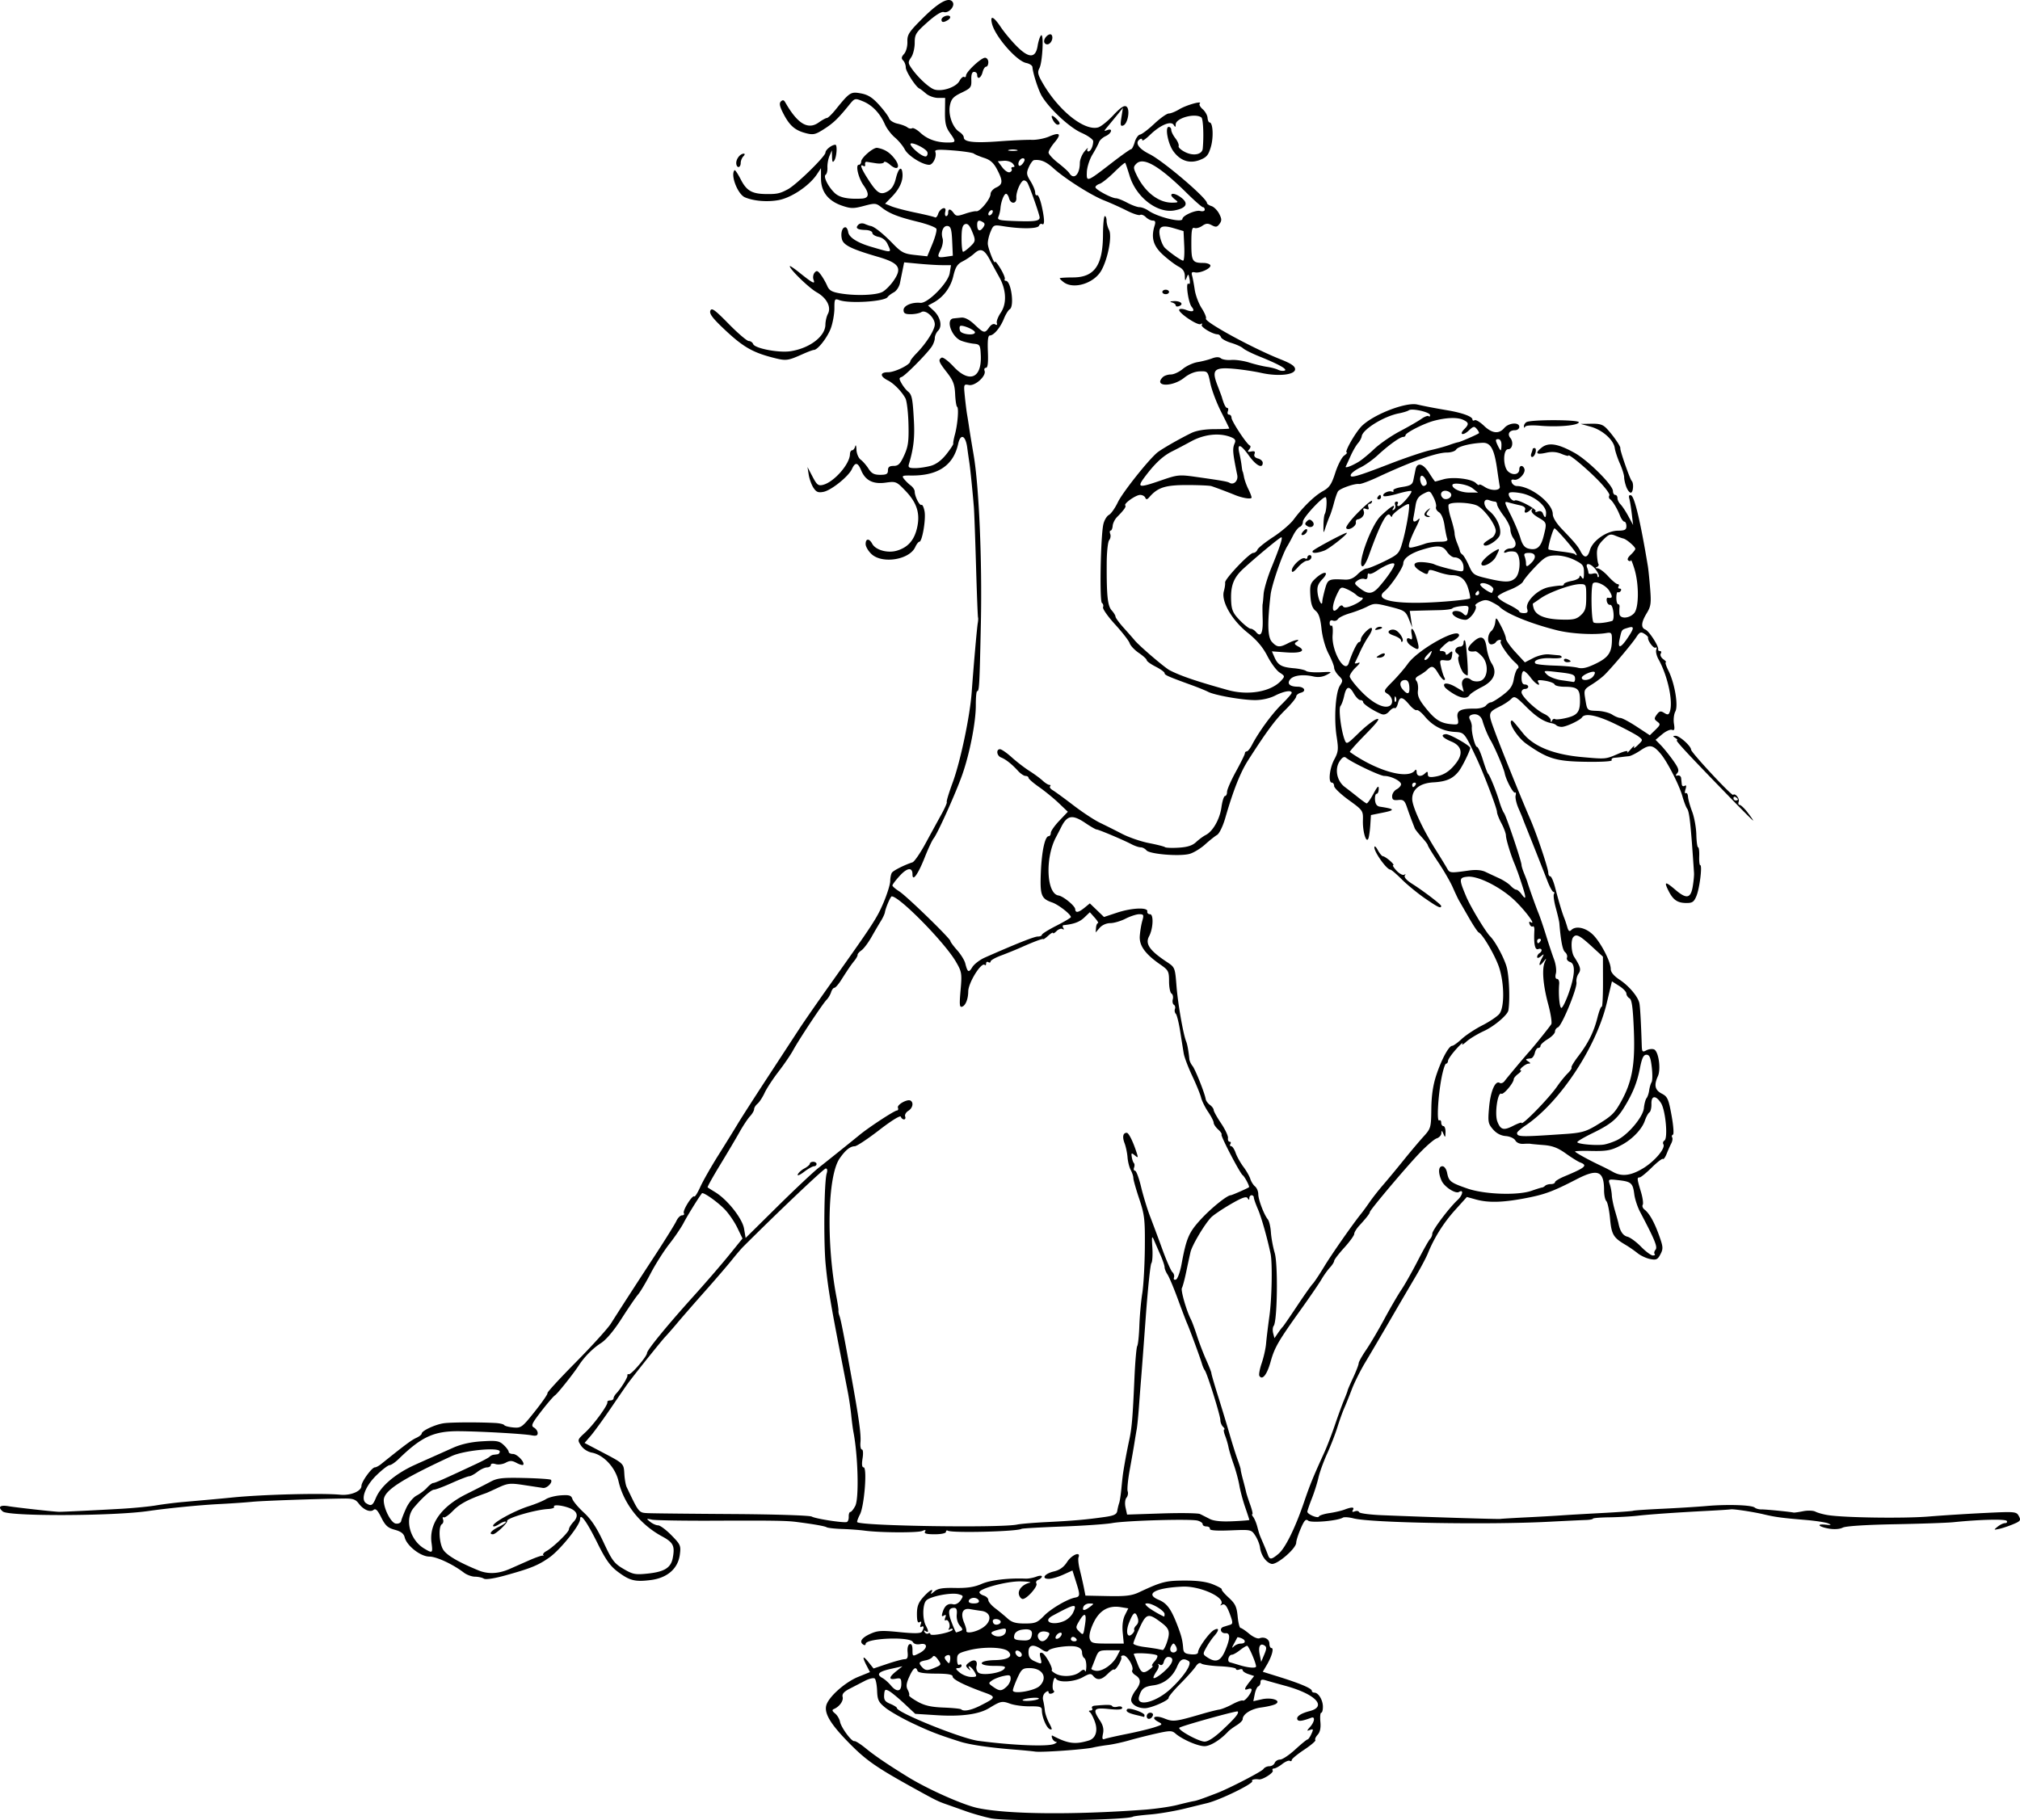 <?xml version="1.0"?>
<svg xmlns="http://www.w3.org/2000/svg" width="803.692" height="724.391" viewBox="0 0 803.692 724.391">
  <path d="M394.196 723.6c-2.73-.576-7.16-1.83-9.845-2.788a2148.5 2148.5 0 00-7.988-2.83c-3.207-1.125-4.174-1.605-12.427-6.166-15.627-8.636-19.47-11.335-26.648-18.715-6.873-7.067-9.345-11.219-8.554-14.37.84-3.35 7.433-9.258 12.726-11.406l4.674-1.897-1.307-2.526c-1.905-3.685-1.59-4.312.718-1.428l2.015 2.518 5.497-1.852c3.024-1.019 6.135-1.852 6.914-1.852 1.056 0 1.345-.712 1.137-2.797-.165-1.66.172-2.952.831-3.18.727-.252 1.11.537 1.11 2.285 0 2.668 0 2.668 2.663 1.34 3.355-1.674 3.654-4.258.421-3.64-1.422.272-2.512-.055-2.981-.893-1.243-2.22-18.743-1.454-18.743.821 0 .464-.4.596-.888.295-1.76-1.088-.776-2.693 2.606-4.251 3.007-1.386 4.505-1.482 11.737-.755 6.079.61 8.465.56 8.943-.188.939-1.468.827-2.547-.198-1.914-.52.323-.64-.076-.293-.98.397-1.034.25-1.317-.454-.882-.732.453-1.038-.503-1.038-3.245 0-3.015.565-4.52 2.52-6.71 2.507-2.807 4.387-3.83 3.15-1.712-.358.61.168.394 1.166-.48 1.43-1.251 3.211-1.563 8.363-1.462 4.782.093 7.628-.343 10.556-1.618 3.509-1.53 10.565-2.373 17.49-2.092 1.084.044 2.982-.304 4.216-.774 1.235-.47 2.245-.506 2.245-.083 0 .424-.624 1.01-1.387 1.304-.764.292-1.12.967-.791 1.498.673 1.09-3.793 6.148-5.429 6.148-.584 0-1.265-.777-1.513-1.725-.495-1.895 1.438-4.056 4.238-4.738.977-.238-.643-.479-3.6-.535-5.378-.103-16.37 2.822-16.37 4.356 0 .41.798 1 1.774 1.31.977.31 1.776 1.105 1.776 1.768 0 .662 1.229 2.133 2.73 3.268 1.503 1.136 3.718 2.964 4.923 4.062 1.69 1.54 3.259 1.997 6.858 1.997 4.16 0 4.992-.334 7.65-3.077 2.71-2.795 9.33-6.679 12.315-7.223 2.047-.374 2.098-.95.524-5.941l-1.531-4.858-3.643 1.654c-2.003.91-4.574 1.663-5.713 1.674-3.204.03-1.807-2.056 1.976-2.95 2.317-.548 3.905-1.69 5.258-3.78 1.857-2.868 5.497-4.34 4.535-1.832-.25.65-.009 2.947.539 5.104.546 2.156 1.268 5.319 1.605 7.027l.614 3.107 8.861.18c7.082.143 9.575-.156 12.412-1.486 9.018-4.23 10.716-4.667 18.197-4.682 5.19-.01 8.733.47 11.353 1.544 2.095.858 3.63 1.738 3.412 1.957-.218.218 1.015 1.691 2.74 3.272 2.625 2.406 3.21 3.628 3.58 7.48.244 2.533.761 4.606 1.15 4.606.388 0 1.941 1.039 3.45 2.309 1.51 1.27 3.337 2.08 4.063 1.803 2.007-.77 3.98.318 3.98 2.196 0 .924.363 1.68.805 1.68 1.067 0 .152 3.332-1.846 6.72l-1.608 2.724 6.429 2.008c8.388 2.62 13.085 4.612 13.085 5.547 0 .415.456.753 1.012.753 1.602 0 3.368 2.882 3.398 5.548.016 1.342-.282 2.44-.66 2.44-.38 0-.535 1.618-.347 3.596.234 2.449-.113 4.098-1.088 5.175-.787.87-1.193 1.82-.902 2.11.292.292-1.705 2.013-4.436 3.827-2.73 1.813-4.965 3.663-4.965 4.11 0 .449-.353.597-.783.331-.431-.266-1.792.31-3.025 1.28-1.233.969-2.701 1.762-3.263 1.762-.562 0-.786.383-.497.85.505.817-4.075 3.726-5.498 3.492-1.553-.256-3.172.131-2.666.637.883.883-12.763 7.572-17.997 8.823-.733.175-4.675 1.14-8.76 2.146-4.086 1.006-10.277 2.063-13.758 2.35-3.482.287-6.59.68-6.908.874-2.422 1.476-50.084 2.021-56.592.647zm60.913-3.39c4.5-.329 10.491-1.188 13.314-1.909 2.824-.72 5.757-1.407 6.52-1.525 1.233-.19 3.135-.849 9.265-3.205 4.916-1.89 17.841-8.583 18.462-9.56.39-.615 1.446-1.117 2.346-1.117.9 0 1.866-.6 2.147-1.332.281-.732 1.253-1.331 2.16-1.331.907 0 3.607-1.798 6-3.995 2.393-2.196 4.595-3.994 4.893-3.994.299 0 .99-.98 1.535-2.176.863-1.896.796-2.106-.524-1.625-1.402.51-1.4.42.039-1.222 1.798-2.054 2.065-4.235.443-3.626-3.478 1.307-5.01 1.53-5.463.797-.716-1.158 1.16-2.503 4.798-3.437 7.132-1.833 2.329-6.81-9.737-10.092-3.188-.867-6.695-1.85-7.794-2.184-1.467-.446-1.997-.246-1.997.754 0 .748-.39 1.494-.867 1.656-.478.163-1.12 1.562-1.428 3.11l-.56 2.812 3.366-.759c3.95-.891 7.962.508 5.465 1.906-.775.433-3.336 1.04-5.69 1.35-4.028.527-7.387 2.66-7.387 4.69 0 .497-1.098 1.585-2.44 2.416-1.343.831-2.841 1.942-3.33 2.467-3.12 3.359-7.111 5.826-9.423 5.826-2.696 0-8.929-2.725-11.602-5.073-1.325-1.163-2.2-1.16-7.545.036-3.325.743-8.2 1.973-10.83 2.733-2.632.76-6.426 1.585-8.433 1.835-2.006.25-4.646.696-5.867.993-3.262.793-20.497 2.013-23.078 1.633-1.22-.179-5.015-.543-8.432-.81-9.57-.745-17.609-1.922-21.404-3.133-8.86-2.828-11.956-4.026-18.966-7.334-4.14-1.954-8.97-4.71-10.73-6.126-2.788-2.24-3.223-3.112-3.36-6.726-.086-2.284-.498-4.493-.914-4.91-.418-.417-2.162-.033-3.892.858a2702.92 2702.92 0 00-6.232 3.223c-2.201 1.143-2.977 2.068-2.682 3.196.41 1.566-1.283 3.913-3.479 4.825-.827.343-.705.808.46 1.753.871.708 1.755 2.174 1.964 3.258.46 2.384 4.646 8.054 5.73 7.76.427-.115 2.508 1.212 4.624 2.949 3.542 2.906 8.822 6.49 16.72 11.344 8.048 4.948 21.992 11.142 27.818 12.356 11.888 2.478 37.704 2.739 66.017.666zm-35.697-26.193c.977-.42 1.319-.79.76-.825-.557-.035-1.252-.682-1.542-1.44-.291-.757-.234-1.224.127-1.037 6.206 3.225 8.95 3.596 14.415 1.95 2.726-.823 3.727-3.787 2.483-7.352-.63-1.803-1.545-3.572-2.036-3.93-.549-.401-.445-.658.27-.666.638-.01.914-.413.613-.901-.302-.489.174-.95 1.057-1.027 5.228-.452 6.588-.416 6.961.188.229.37 1.214.463 2.19.208.98-.257 1.774-.027 1.774.513 0 .665-1.703.8-5.325.421-6.039-.63-6.562.045-3.538 4.578 1.242 1.864 1.61 3.436 1.225 5.237-.427 2-.269 2.467.711 2.09.694-.265 4.633-1.157 8.754-1.982 4.122-.824 9.06-2.013 10.975-2.642 3.337-1.098 3.4-1.188 1.528-2.19-3.222-1.725-1.252-2.812 2.426-1.34 3.543 1.417 4.3 1.325 15.198-1.855 2.685-.783 5.681-1.538 6.658-1.677.976-.139 3.337-1.096 5.246-2.127 1.909-1.031 3.779-1.684 4.155-1.452.72.446 3.469-2.99 3.469-4.337 0-.432-.6-.555-1.332-.274-1.807.694-1.673-.05.508-2.823l1.839-2.337-2.283-.761c-1.255-.419-2.283-1.115-2.283-1.547 0-.432-.599-.556-1.331-.275s-1.333.169-1.335-.25c0-.418-2.894-.89-6.427-1.05-3.532-.16-6.848-.644-7.369-1.076-.596-.495-1.42-.06-2.228 1.178-.704 1.08-3.456 4.16-6.114 6.845-2.659 2.685-4.75 5.198-4.648 5.585.257.972-6.922 4.135-9.439 4.16-2.907.027-5.493-1.552-5.47-3.341.011-.837.801-2.52 1.756-3.741 2.234-2.856 2.224-4.619-.035-6.03-.995-.62-1.578-1.504-1.295-1.962.785-1.27-1.932-5.914-3.46-5.914-.74 0-1.147.321-.904.714.49.791-2.31 5.483-2.912 4.881-.208-.207-1.334.58-2.503 1.748-2.427 2.427-4.184 2.687-5.713.845-.916-1.104-1.482-1.043-4.13.444-3.456 1.941-9.649 2.296-10.71.614-.46-.732-.869-.203-1.198 1.553-.275 1.465-.15 2.907.277 3.205.428.298.145.785-.628 1.082-.773.296-1.406.103-1.406-.43 0-.64-.446-.597-1.323.13-.77.64-1.125 1.89-.85 2.994.261 1.042.57 2.894.687 4.114.117 1.22.903 3.507 1.747 5.08 1.227 2.286 1.278 2.762.255 2.37-1.355-.52-3.179-4.85-3.179-7.549 0-1.362-.735-1.6-4.79-1.552-2.634.032-6.179-.445-7.876-1.059-3.207-1.16-3.686-1.058-8.343 1.772-4.08 2.48-11.086 3.425-20.825 2.81l-8.549-.54-4.377-4.096c-2.407-2.253-5.15-4.51-6.096-5.015-1.5-.8-1.744-.6-1.9 1.565-.143 1.994.338 2.698 2.441 3.57 1.441.596 2.62 1.336 2.62 1.644 0 1.823 25.691 12.195 32.398 13.08 13.658 1.801 27.538 2.37 30.179 1.234zm36.836-11.02a1.41 1.41 0 011.406-1.406c.772 0 1.247.474 1.054 1.054-.55 1.646-2.46 1.919-2.46.351zm-4.261-.507c-3.204-.758-4.314-1.496-3.491-2.32.743-.743 6.864 1.376 6.864 2.377 0 .45-.1.778-.221.728-.122-.05-1.54-.403-3.152-.785zm34.354 6.003c5.09-4.752 6.741-6.756 6.095-7.402-.372-.372-21.758 5.58-23.157 6.444-1.128.698 7.488 5.498 9.961 5.55 1.385.03 3.876-1.582 7.101-4.592zm-96.407-9.673c6.367-3.207 6.481-3.546 1.772-5.248-8.056-2.911-12.68-5.236-12.68-6.373 0-.829-1.868-1.149-6.814-1.167-4.556-.016-6.933-.385-7.175-1.11-.64-1.918-1.682-1.166-3.272 2.362-1.18 2.614-1.326 3.871-.61 5.209.519.97.762 1.945.541 2.166-.221.222 1.288 1.353 3.353 2.514 2.825 1.587 5.388 2.174 10.335 2.366 3.619.14 6.784.46 7.034.71.95.95 3.914.386 7.516-1.429zm75.833-6.737c5.39-5.019 8.685-10.075 7.186-11.025-2.14-1.357-3.354-.799-4.596 2.115-1.793 4.21-5.21 6.956-9.346 7.51-3.83.514-4.843 1.283-5.798 4.4-1.348 4.404 6.66 2.49 12.554-3zm-52.498 3.964c.337-.337-.832-.5-2.598-.36-1.767.139-3.465.506-3.775.815-.31.31.86.472 2.598.361 1.739-.111 3.437-.478 3.775-.816zm.401-5.135c3.314-3.314 1.154-7.073-4.063-7.073-2.714 0-3.204.4-4.818 3.945-.989 2.17-1.798 4.385-1.798 4.921 0 1.648 8.699.187 10.68-1.793zm-55.06-.737c0-2.23-.27-2.488-2.218-2.116-2.899.554-2.815-.571.221-2.998l2.441-1.95-4.703 1.056c-4.917 1.105-5.838 2.171-3.167 3.666.872.488 2.33 1.786 3.24 2.885 2.322 2.805 4.187 2.564 4.187-.543zm41.87 1.07c.893-.807 1.624-2.237 1.624-3.176 0-1.465-.412-1.619-2.885-1.08-1.587.344-3.612 1.132-4.5 1.75-1.537 1.069-1.517 1.194.419 2.55 2.557 1.791 3.322 1.785 5.342-.044zm64.507-7.883c1.995-2.295 1.888-3.962-.255-3.962-.647 0-1.395.84-1.663 1.865-.323 1.235-.883 1.636-1.657 1.19-.643-.372-.884-.36-.535.027.349.386.05 1.538-.666 2.559-.715 1.02-1.3 2.175-1.3 2.566 0 1.034 3.785-1.61 6.076-4.245zm-77.059 2.301c-.508-.949-1.382-2.01-1.943-2.356-.682-.421-.784-.217-.31.616.592 1.036.503 1.05-.528.078-1.056-.996-.99-1.354.445-2.413 2.05-1.513 3.506-.8 2.923 1.43-.237.904.103 2.085.754 2.626 1.523 1.264 8.86.22 10.252-1.458.855-1.03.186-1.235-4.04-1.235-6.692 0-6.417-2.148.294-2.287 5.34-.11 7.416-1.444 5.394-3.466-1.746-1.746-9.858-1.98-15.708-.453-4.257 1.11-4.66 1.437-4.66 3.763 0 1.473.375 2.316.888 2 .488-.302.887-.126.887.39 0 .518-.643.94-1.43.94-1.089 0-.93.417.666 1.746 1.153.96 3.208 1.76 4.568 1.776 2.176.025 2.361-.177 1.548-1.697zm41.676-.274c1.202-1.028 1.803-1.138 2.11-.385.235.58.46-.221.498-1.779.039-1.558-.329-3.079-.817-3.38-.488-.303-.888-1.317-.888-2.255 0-1.082-.816-1.911-2.23-2.266-2.812-.706-10.453.398-11.21 1.619-.366.592-1.302.404-2.638-.531-3.257-2.282-5.224-1.878-5.224 1.07 0 1.84.61 2.8 2.26 3.551 3.085 1.406 3.18 1.356 2.513-1.304-.443-1.766-.285-2.237.649-1.933 1.25.407 4.464 6.179 3.816 6.85-.193.201.545.851 1.64 1.445 2.65 1.435 7.437 1.083 9.521-.702zm14.77-6.21l1.268-2.441h-4.282c-4.129 0-4.329.12-5.566 3.328-.706 1.83-1.408 3.597-1.561 3.926-.153.329.644.737 1.77.908 2.525.383 6.674-2.453 8.372-5.721zm13.153 5.075c.948-.717 1.385-1.303.972-1.303-.413 0-.025-.801.86-1.78.887-.98 1.357-2.036 1.046-2.348-.797-.797-9.673-1.274-9.32-.5.16.348.868 2.132 1.573 3.962 1.396 3.62 2.238 3.96 4.87 1.97zm-85.355-.677c2.386-1.035 2.418-1.137.995-3.157-.957-1.36-1.684-1.74-2.087-1.09-.34.55-1.54 1.178-2.67 1.395-2.787.537-3.082.99-1.679 2.578 1.442 1.63 2.223 1.67 5.44.274zm127.57-.384c0-1.396-2.95-8.23-3.552-8.23-.356 0-1.663.798-2.904 1.775-1.242.976-2.65 1.775-3.132 1.775-1.336 0-2.073 2.69-.827 3.019.602.159 2.292.659 3.757 1.11 3.483 1.075 6.657 1.337 6.657.55zm-121.91-4.395c-.255-.254-.909-.188-1.453.149-.71.439-.665 1.004.163 2.002 1.038 1.253 1.182 1.238 1.453-.148.165-.847.092-1.748-.163-2.003zm109.596-1.88c2.064-4.815 2.131-7.124.204-6.96-1.93.162-2.633-1.972-.835-2.54.773-.244 1.967-.617 2.653-.828 1.02-.314 1.06-.92.214-3.328-1.46-4.164-2.317-5.282-3.52-4.593-.577.33-.763.285-.414-.102 2.352-2.605-8.057-7.478-15.28-7.153-10.784.485-15.112 2.875-9.474 5.231 3.205 1.339 4.826 3.47 7.185 9.441 1.812 4.589 2.355 6.648 2.576 9.764.128 1.815.682 2.27 3.041 2.497 1.875.181 2.885-.113 2.885-.84 0-1.619 4.472-7.826 6.371-8.842 2.051-1.098 2.084.113.065 2.384-.855.961-2.248 2.988-3.097 4.504-1.5 2.678-1.49 2.792.329 4 3.406 2.261 5.3 1.559 7.097-2.635zm15.672-2.074c-1.759-1.087-2.548.4-1.909 3.596l.585 2.923L503 658.45c.982-2.335 1.001-3.05.1-3.607zm-96.558 3.721c0-1.047-1.731-2.167-2.367-1.531-.636.635.484 2.366 1.531 2.366.46 0 .836-.375.836-.835zm61.578-1.648c.24-.39.065-1.288-.392-1.997-.724-1.127-.933-1.127-1.658 0-.88 1.369-.47 2.705.83 2.705.43 0 .98-.318 1.22-.708zm-3.97-2.975c1.516-4.348 1.195-5.702-1.91-8.066-5.36-4.082-6.151-3.9-8.877 2.034-1.342 2.923-2.44 5.68-2.44 6.129 0 .448 1.897 1.064 4.216 1.37 2.318.304 4.815.682 5.547.838.732.157 1.592.331 1.91.388.319.057 1.018-1.155 1.554-2.693zm29.555.133c1.999 0 2.09-1.397.14-2.145-.802-.308-1.501-.45-1.554-.317-.052.134-.64 1.241-1.308 2.462-.955 1.745-.965 1.982-.045 1.11.643-.61 1.889-1.11 2.767-1.11zm-47.012-4.358c-.273-2.839.041-5.28.901-7.003l1.32-2.647-3.008-.488c-4.914-.797-8.523 1.302-10.876 6.326-1.297 2.77-1.833 5.082-1.453 6.278.54 1.703 1.247 1.892 7.067 1.892h6.467l-.418-4.358zm-36.26 1.374c.597-2.282-.524-3.025-3.832-2.54-1.54.226-2.733 1.032-2.991 2.02-.478 1.828.026 2.131 3.77 2.263 1.898.068 2.7-.39 3.053-1.743zm6.498.412c.878-1.407.783-1.755-.576-2.11-2.238-.586-3.972.657-3.313 2.373.736 1.92 2.604 1.793 3.889-.263zm11.357.797c-.301-.489-.924-.888-1.384-.888-.459 0-.835.4-.835.888s.623.887 1.384.887c.761 0 1.137-.4.835-.887zm-5.936-1.72c.222-.666-.11-.999-.776-.777-.641.214-1.34.913-1.554 1.553-.222.666.111.999.777.777.64-.213 1.34-.912 1.553-1.553zm-43.326-2.059c0-.42-.461-.48-1.025-.13-.604.372-.785.244-.44-.312.766-1.242-.272-3.897-1.28-3.273-.432.267-.522-.2-.2-1.038.418-1.092.263-1.325-.55-.823-.857.53-.973.186-.475-1.407.81-2.593 2.151-3.58 4.198-3.09.904.217 2.123-.428 2.897-1.533 1.246-1.78 1.192-1.947-.796-2.479-2.903-.776-11.15.816-12.806 2.473-1.504 1.504-1.609 7.385-.18 10.057 1.174 2.192 1.13 2.922-.132 2.142-.64-.395-.783-.243-.382.406.353.572 1.014.81 1.468.529.455-.281.827-.157.827.275 0 .44 1.953.386 4.438-.123 2.44-.5 4.438-1.253 4.438-1.674zm21.143.859c.254-1.329-.107-1.49-2.21-.987-3.573.855-4.203 1.356-2.829 2.247 1.866 1.212 4.703.502 5.04-1.26zm51.096-.781c-.197-.327.185-1.138.85-1.803.847-.847.974-1.844.425-3.33-.885-2.393-1.696-1.817-3.352 2.382-1.402 3.558-.695 6.24 1.187 4.5.687-.636 1.087-1.422.89-1.75zm-19.54-2.29c.675-4.4-.205-4.839-2.366-1.182-1.414 2.394-1.42 2.702-.086 4.037 1.765 1.765 1.74 1.794 2.452-2.856zm-49.733 2.815c1.168-.448 1.15-.73-.138-2.235-.858-1.001-1.358-2.83-1.197-4.369.199-1.896-.104-2.647-1.068-2.647-2.268 0-2.537 1.64-.952 5.79.835 2.186 1.63 3.974 1.768 3.974.138 0 .852-.231 1.587-.513zm8.452-1.029c4.3-2.468 4.283-6.468-.028-7.028a112.478 112.478 0 01-4.462-.7c-2.954-.531-3.91 1.639-2.37 5.38.58 1.407.99 2.858.91 3.224-.259 1.206 3.214.694 5.95-.876zm7.608-2.99c-.62-1.002-3.05-1.046-3.05-.054 0 1.249 1 1.824 2.301 1.325.682-.262 1.02-.834.749-1.27zm25.58-.128c1.294-.61 2.787-2.06 3.316-3.222 1.714-3.758.855-3.63-8.13 1.213-4.366 2.354.114 4.224 4.813 2.009zm39.711-2.663c-.009-1.255-4.773-4.216-6.786-4.216-1.1 0-1.125.198-.143 1.18.909.909 4.701 3.198 6.713 4.051.122.052.22-.405.216-1.015zm-29.677-2.857c1.688-1.276 1.685-1.303-.179-1.331-1.046-.016-2.132.57-2.413 1.303-.648 1.69.381 1.7 2.592.028zm-44.21-2.469c-.204-.61-1.103-1.11-1.998-1.11s-1.794.5-1.997 1.11c-.234.703.498 1.11 1.997 1.11 1.5 0 2.231-.407 1.997-1.11zm-196.962-8.755c-.659-.418-2.243-.766-3.52-.773-1.276-.007-3.274-.74-4.438-1.63-4.421-3.373-10.885-6.372-13.737-6.372-3.456 0-8.942-4.281-9.784-7.635-.381-1.517-1.488-2.369-3.934-3.028-2.768-.745-3.774-1.657-5.382-4.875-1.498-3-2.25-3.733-3.102-3.025-1.312 1.089-4.03-.083-5.853-2.525-1.3-1.74-2.34-2.07-6.35-2.009-12.23.186-32.077.901-36.079 1.3-2.685.268-8.676.679-13.314.912-7.454.375-20.206 1.633-27.96 2.757-14.072 2.04-55.521 2.18-57.913.194-2.128-1.766-1.165-2.684 2.215-2.113 3.207.542 18.374 2.223 20.194 2.239 1.526.013 15.58-.675 24.853-1.216 4.882-.285 11.073-.892 13.758-1.35 2.685-.458 7.478-1.061 10.651-1.34 9.867-.871 16.282-1.457 19.971-1.824 11.918-1.185 35.482-1.782 42.606-1.078 4.096.404 8.432-1.398 8.432-3.505 0-1.685 4.138-7.384 5.36-7.384.459 0 1.537-.565 2.397-1.257 9.384-7.545 12.137-9.6 14.014-10.454 1.207-.55 2.195-1.325 2.195-1.723 0-1.132 5.446-3.666 8.876-4.13 2.953-.398 13.721-.448 20.415-.094 1.709.09 3.306.467 3.55.836.245.37 1.895.797 3.668.95 3.062.263 3.491-.061 8.594-6.483 2.955-3.717 5.177-6.954 4.939-7.192-.238-.238 4.84-5.767 11.286-12.288 6.445-6.52 12.73-13.455 13.968-15.41 3.949-6.24 9.466-14.772 17.345-26.823 4.217-6.45 8.129-12.742 8.693-13.98.565-1.239 1.585-2.252 2.268-2.252.682 0 .998-.392.702-.872-.598-.968 3.424-7.381 4.164-6.64.257.255 1.326-1.444 2.377-3.778 1.05-2.334 4.296-8.038 7.213-12.675 2.916-4.638 6.376-10.23 7.689-12.427 1.312-2.197 6.564-10.385 11.669-18.196a74986.84 74986.84 0 0012.76-19.528c1.912-2.929 7.453-10.917 12.313-17.752 17.168-24.143 18.62-26.368 21.252-32.552 1.462-3.435 2.664-7.302 2.671-8.593.01-1.291.307-2.788.666-3.326.597-.896 4.95-3.096 8.197-4.143.732-.236 3.04-3.574 5.129-7.418 2.089-3.844 4.942-9.061 6.341-11.595 1.399-2.533 2.375-4.774 2.17-4.98-.205-.204.862-3.723 2.373-7.82 3.061-8.302 6.86-26.348 7.545-35.85.777-10.78 2.086-25.671 2.417-27.516.175-.977.222-1.992.105-2.256-.118-.264-.475-9.45-.793-20.415-.318-10.964-.707-21.532-.863-23.485-.465-5.789-1.418-15.258-1.76-17.47a502.57 502.57 0 01-.893-6.274c-.67-4.898-2.665-5.698-3.6-1.444-1.888 8.6-8.078 12.733-18.854 12.59-3.371-.045-3.665.108-2.663 1.392.62.793 1.826 1.964 2.68 2.602.854.638 1.553 1.718 1.553 2.4 0 1.912 1.955 5.754 2.696 5.296.363-.224.911.931 1.218 2.567.593 3.158-.937 12.099-2.07 12.099-.369 0-1.106.955-1.638 2.122-2.304 5.056-13.079 6.792-17.385 2.802-1.291-1.197-2.348-2.994-2.348-3.994 0-2.29 1.427-2.352 2.625-.114 1.323 2.473 6.049 3.81 9.732 2.754 4.357-1.25 6.895-4.047 8.055-8.882 1.389-5.791.065-10.133-4.558-14.947-3.589-3.736-3.797-3.822-7.915-3.256-4.998.687-8.044-.857-9.732-4.932-1.313-3.17-2.365-3.317-3.644-.512-1.353 2.97-8.196 8.474-11.31 9.097-2.11.422-2.887.11-4.017-1.615-.77-1.176-1.619-3.515-1.885-5.198l-.485-3.06 2 3.819c1.73 3.3 2.297 3.745 4.175 3.273 4.374-1.098 10.647-8.236 10.718-12.196.015-.854.398-1.553.85-1.553.452 0 1.005-.7 1.229-1.554.223-.854.452-.277.508 1.281.058 1.583.796 3.347 1.672 3.995.863.638 2.27 2.258 3.127 3.6 1.21 1.897 2.248 2.441 4.645 2.441 2.494 0 3.086-.34 3.086-1.775 0-1.312.592-1.775 2.269-1.775 1.846 0 2.627-.787 4.189-4.216 1.599-3.513 1.884-5.601 1.707-12.518-.116-4.566-.659-9.137-1.205-10.157-1.445-2.7-4.628-5.952-6.986-7.138-3.245-1.631-3.21-3.25.069-3.25 2.736 0 8.833-2.998 8.833-4.343 0-.355 1.145-1.82 2.544-3.256 3.864-3.963 7.22-9.287 7.22-11.455 0-2.677-3.61-5.98-5.34-4.885-.725.458-2.616.84-4.202.847-2.243.01-2.885-.36-2.885-1.666 0-1.766 3.329-3.183 6.704-2.855 2.921.284 11.02-7.92 11.65-11.801l.518-3.192-3.445-.006c-1.894-.003-6.087-.256-9.318-.561l-5.873-.555-.562 2.78a3776.6 3776.6 0 01-1.11 5.468c-.301 1.478-1.4 3.135-2.44 3.683-1.042.548-2.155 1.397-2.475 1.888-1.16 1.782-15.17 2.676-19.168 1.223-1.88-.683-1.997-.495-1.997 3.217 0 2.169-.615 5.685-1.366 7.814-1.302 3.69-5.242 8.778-6.798 8.778-.402 0-2.425.756-4.494 1.68-6.023 2.687-6.543 2.746-11.941 1.349-7.939-2.055-11.774-4.276-18.845-10.912-4.97-4.664-6.381-6.504-5.917-7.714.508-1.322 1.734-.443 7.297 5.229 3.677 3.75 7.27 6.818 7.982 6.818.713 0 1.507.55 1.765 1.221.662 1.727 10.133 3.55 14.803 2.85 7.616-1.142 13.879-5.89 13.934-10.565.016-1.374.462-3.308.991-4.296 1.44-2.69-.45-6.348-4.438-8.59-3.074-1.727-10.725-9.143-10.725-10.395 0-.287 1.697.84 3.772 2.506 5.348 4.293 6.432 4.845 5.683 2.893-.335-.875-.158-2.134.394-2.8.827-.996 1.267-.86 2.492.778.818 1.094 1.95 3.06 2.515 4.368.828 1.919 1.853 2.518 5.29 3.093 6.114 1.022 14.223.73 16.715-.604 1.177-.63 3.164-2.622 4.415-4.427 3.568-5.15 2.306-7.057-6.337-9.578-10.395-3.032-13.6-4.608-14.195-6.982-.592-2.359.09-4.74 1.356-4.74.47 0 .982.866 1.138 1.926.31 2.107 3.644 4.236 9.16 5.85 8.548 2.5 8.174 2.564 6.489-1.133a5.058 5.058 0 00-3.55-2.816c-1.373-.274-2.496-.987-2.496-1.584 0-.606-1.217-1.12-2.754-1.164-3.274-.093-4.145-.748-2.794-2.1.585-.584 1.653-.7 2.604-.283.887.388 1.896.741 2.243.783 1.37.167 4.88 2.94 8.71 6.88 3.586 3.688 4.56 4.198 8.936 4.67l4.91.53 2.033-4.905c1.119-2.697 1.841-5.406 1.606-6.02-.236-.612-3.571-1.882-7.413-2.822-7.994-1.955-11.384-3.308-14.53-5.8-2.076-1.643-2.523-1.676-6.923-.504-4.11 1.095-5.2 1.084-8.642-.089-5.545-1.89-8.4-5.554-8.407-10.793l-.009-4.148-1.561 2.368c-3.03 4.593-10.133 9.392-15.316 10.346-4.483.825-9.847.382-13.371-1.105-2.917-1.23-5.894-9.037-4.122-10.808.202-.203 1.315 1.473 2.473 3.725 2.305 4.48 4.44 5.706 10.063 5.776 4.334.054 5.542-.212 8.695-1.915 3.42-1.847 14.927-13.105 14.927-14.605 0-1.108 2.53-3.102 3.936-3.102.833 0 .536 4.786-.386 6.213-.664 1.028-.876.724-.93-1.331l-.07-2.663-.948 2.219c-.521 1.22-.89 3.291-.822 4.602.07 1.31-.245 2.612-.699 2.892-1.074.664 1.051 4.915 3.668 7.339 1.918 1.776 5.237 2.448 10.674 2.16 2.922-.154 3.159-1.851.736-5.268-2.066-2.913-3.299-8.175-1.916-8.175.527 0 .958-.563.958-1.252 0-1.573 4.894-5.767 6.414-5.497 2.882.512 4.847 1.723 6.796 4.192 2.664 3.374 1.404 5.224-1.715 2.519-1.175-1.019-2.265-1.465-2.423-.992-.158.474-1.565.663-3.126.42l-3.727-.58c-.488-.078-.778.388-.643 1.034.134.647-.166.923-.666.614-1.585-.98-.991.842 1.602 4.916 3.788 5.953 5.118 6.818 8.002 5.208 1.628-.91 2.641-2.488 3.277-5.106 1.039-4.275 2.398-5.262 2.652-1.925.227 2.983-1.238 6.111-4.353 9.293l-2.58 2.637 2.599 1.06c1.43.584 5.746 1.711 9.593 2.506 3.847.794 7.299 1.633 7.672 1.863.372.23.921-.349 1.219-1.287.773-2.435 3.506-3.38 2.883-.996-.257.984-.106 1.789.337 1.789.442 0 .804-.6.804-1.332 0-1.738.873-1.69 2.195.118.935 1.278 1.47 1.309 4.536.264 1.912-.652 3.934-1.097 4.493-.988 1.379.268 5.64-4.919 5.64-6.864 0-.86 1-2.02 2.22-2.576 2.7-1.23 2.771-2.598.379-7.188-1.354-2.597-2.703-3.808-5.104-4.58-1.795-.579-3.663-1.36-4.151-1.736-.488-.377-4.233-.944-8.323-1.26-5.91-.458-7.344-.339-6.995.578.687 1.807-.897 5.148-2.441 5.148-2.698 0-8.403-3.595-9.707-6.116-.725-1.401-2.506-3.548-3.957-4.77-1.452-1.22-3.23-3.565-3.951-5.209-1.931-4.402-5.032-7.663-8.72-9.169-3.246-1.326-3.274-1.318-5.59 1.536-4.356 5.368-6.232 7.16-10.026 9.577-3.321 2.116-4.2 2.31-7.101 1.564-4.32-1.11-6.464-2.966-8.936-7.732-1.49-2.873-1.76-4.157-1.028-4.882.729-.72 1.197-.627 1.754.348 4.879 8.552 9.027 11.054 13.292 8.017 1.393-.992 2.873-1.803 3.288-1.803.416 0 1.952-1.48 3.414-3.288 5.649-6.987 6.04-7.238 10.101-6.495 2.807.514 4.58 1.633 7.23 4.566 1.93 2.137 3.73 4.556 4 5.377.27.82 1.77 1.765 3.335 2.1 1.565.334 3.326.995 3.915 1.469.59.474 1.438.635 1.886.358.448-.277 1.937.536 3.308 1.807 2.76 2.558 6.426 3.87 10.816 3.87 3.433 0 3.485-.225.894-3.858-1.584-2.22-1.984-3.948-1.933-8.347l.065-5.548h-2.813c-1.548 0-3.71-.778-4.807-1.729-1.096-.95-2.272-1.85-2.613-1.997-1.437-.622-5.43-6.787-5.43-8.385 0-.955-.47-2.206-1.043-2.78-.8-.8-.715-1.411.368-2.618.8-.892 1.37-2.977 1.315-4.81-.088-2.884.589-3.92 6.208-9.505C373.661.742 377.68-1.382 379.073.873c.993 1.606-1.665 4.527-3.57 3.923-.906-.288-3.334 1.223-6.508 4.053-4.637 4.132-5.062 4.824-5.062 8.237 0 2.05-.634 4.63-1.408 5.737-1.245 1.776-1.258 2.239-.111 3.97 2.524 3.81 7.343 8.307 9.51 8.874 3.194.835 8.515-1.037 9.806-3.449.61-1.14 1.45-1.865 1.864-1.609.415.257.754.01.754-.548 0-1.46 6.002-7.079 7.561-7.079.724 0 1.315.799 1.315 1.775 0 .977-.391 1.775-.87 1.775-.48 0-1.122.999-1.428 2.22-.583 2.323-2.14 3.077-2.14 1.035 0-.65-.548-1.183-1.218-1.183-.826 0-1.183 1.024-1.11 3.18.1 2.93-.204 3.331-3.873 5.091-3.284 1.576-4.097 2.462-4.636 5.054-.77 3.709 1.066 8.883 3.748 10.558.97.605 1.764 1.596 1.764 2.202 0 1.836 4.139 2.294 14.066 1.554 5.2-.388 11.053-.652 13.006-.587 1.953.064 5.052-.533 6.888-1.328 4.308-1.865 5.015-1.052 2.098 2.414-1.28 1.523-2.329 3.303-2.329 3.957 0 .654 1.698 2.51 3.772 4.124 2.075 1.615 4.092 3.446 4.482 4.069 1.798 2.87 4.154.598 4.192-4.043.01-1.302.845-3.367 1.853-4.587 1.007-1.22 1.574-1.72 1.259-1.11-.315.61-.193 1.11.272 1.11.932 0 1.922-2.101 1.922-4.078 0-.699-2.122-2.209-4.716-3.356-4.656-2.06-12.6-9.43-15.71-14.576-1.364-2.259-3.546-8.986-3.745-11.55-.05-.638-1.16-1.375-2.469-1.636-3.856-.772-12.361-10.525-13.62-15.62-.879-3.554.597-2.99 3.485 1.331 1.387 2.075 4.238 5.498 6.336 7.606 4.867 4.891 7.524 4.857 8.326-.106.3-1.856.91-3.737 1.354-4.182 1.187-1.187.608 10.718-.634 13.045-.872 1.634-.643 2.606 1.463 6.199 6.344 10.826 16.385 18.808 21.859 17.376 1.112-.29 3.83-2.462 6.038-4.824 2.912-3.114 4.353-4.075 5.243-3.492 1.578 1.034.612 6.827-1.258 7.544-1.085.416-1.21-.148-.721-3.243l.591-3.747-2.528 3.107a530.188 530.188 0 01-3.864 4.698c-1.205 1.436-1.189 1.535.168 1.015 2.364-.908 1.775 1.302-.64 2.403-1.18.537-2.372 1.627-2.65 2.422-.277.794-1.446 3.001-2.597 4.903-1.151 1.903-2.154 5.011-2.228 6.908-.163 4.17-.085 4.141 9.957-3.625 3.848-2.975 7.285-5.41 7.639-5.41.353 0 1.003-1.26 1.445-2.801.442-1.541 1.398-2.9 2.126-3.019.727-.119 3.274-2.054 5.661-4.3 2.387-2.245 4.983-4.083 5.77-4.085.786-.002 2.661-.754 4.166-1.672 2.775-1.692 9.346-3.538 8.153-2.29-.357.373.164 1.384 1.159 2.247s1.871 2.401 1.948 3.419c.076 1.017.436 1.85.798 1.85 1.341 0 1.655 5.895.518 9.739-.984 3.326-1.706 4.172-4.455 5.218-4.077 1.552-7.768.298-10.527-3.577-2.119-2.976-3.347-9.605-1.779-9.605.553 0 1.005.545 1.005 1.212 0 .666.739 2.164 1.642 3.328.904 1.165 1.487 2.563 1.297 3.109-.19.546 1.063 1.66 2.785 2.478 3.278 1.555 6.585.824 6.803-1.504.476-5.073.177-11.851-.544-12.382-2.516-1.848-10.197.25-10.222 2.792-.011 1.17-.148 1.198-.805.16-1.099-1.735-5.402.1-9.45 4.03-1.674 1.628-3.045 2.543-3.045 2.035 0-.509-.4-.678-.888-.376-2.19 1.354-.687 3.724 3.773 5.946 5.456 2.718 22.856 17.54 22.856 19.47 0 .357.803.904 1.784 1.215.982.312 2.363 1.684 3.07 3.05 1.054 2.038 1.079 2.76.141 4.043-.945 1.292-1.476 1.382-3.084.522-1.543-.826-2.325-.772-3.804.264-1.024.717-2.415 1.092-3.091.832-.98-.376-1.23.878-1.23 6.186 0 7.093.407 7.734 4.902 7.734 1.152 0 2.33.383 2.62.85.698 1.13-3.975 3.374-6.054 2.906-1.242-.279-1.527.028-1.175 1.267.256.899.73 3.432 1.053 5.629.324 2.197 1.566 5.506 2.761 7.354 1.195 1.847 1.958 3.707 1.696 4.131-.77 1.245 18.596 11.82 29.702 16.22 4.206 1.667 5.77 2.733 5.77 3.934 0 2.257-6.647 2.979-13.489 1.464-2.833-.628-7.777-1.369-10.986-1.647-7.708-.668-8.786.41-6.463 6.46.897 2.335 1.688 4.445 1.758 4.69.872 3.044 1.557 4.437 2.183 4.437.416 0 .526.6.245 1.332-.281.732-.07 1.331.472 1.331.54 0 .982.554.982 1.232 0 1.372 6.062 10.575 7.284 11.06.428.169.327.852-.225 1.517-.8.963-.637 1.138.8.862 1.307-.252 1.663.016 1.295.976-.328.854.162 1.499 1.382 1.818 1.04.272 1.89 1.047 1.89 1.722 0 2.468-2.623 1.129-5.42-2.766-3.407-4.745-4.833-5.15-3.896-1.11.368 1.587.785 3.884.926 5.104.142 1.22.32 2.22.396 2.22.077 0 .318.975.537 2.168.219 1.193.988 3.351 1.709 4.796.72 1.446 1.31 2.974 1.31 3.396 0 .796-3.562.25-6.656-1.02-2.56-1.052-7.768-3.015-9.32-3.514-.732-.235-5.126-.429-9.764-.43-8.613-.002-11.59.955-14.923 4.799-.883 1.018-1.277 1.074-1.628.234-.254-.61-1.173-1.11-2.043-1.11-1.718 0-6.628 3.478-5.915 4.19.453.453-.526 1.832-3.276 4.617-.88.89-1.664 2.47-1.742 3.507-.078 1.039-.444 1.888-.813 1.888-.369 0-.439.604-.155 1.343.283.738.093 1.851-.423 2.473-.516.622-.957 4.71-.98 9.087-.068 13.083.348 17.046 1.98 18.85.833.92 1.514 2.042 1.514 2.495 0 .452 1.498 2.489 3.329 4.525 1.83 2.037 3.761 4.232 4.29 4.877 1.836 2.242 11.929 10.887 13.91 11.915 4.36 2.262 10.55 4.37 23.168 7.886 8.174 2.279 17.219.673 21.24-3.77 1.524-1.684 1.5-1.796-.665-3.215-1.234-.809-3.416-3.759-4.848-6.556-1.805-3.525-4.225-6.38-7.889-9.303-6.279-5.012-10.549-12.468-9.426-16.461.37-1.32.596-2.877.501-3.46-.223-1.373 9.68-11.81 11.204-11.81.64 0 1.382-.574 1.651-1.275.269-.701 3.083-2.965 6.254-5.03 3.17-2.066 6.83-5.187 8.134-6.936 3.782-5.076 8.343-9.505 11.695-11.359 2.567-1.418 3.418-2.684 4.897-7.28.985-3.06 2.56-6.127 3.499-6.814.939-.686 1.425-1.248 1.079-1.248-1.178 0 3.666-8.426 6.198-10.778 4.956-4.606 17.366-9.34 21.837-8.33 3.256.735 7.02 1.457 12.197 2.336 5.776.982 9.764 2.46 9.764 3.617 0 .458.386.594.859.302.472-.292 2.13.683 3.682 2.166 3.272 3.128 5.973 3.434 8.123.923 1.802-2.105 5.975-2.415 5.975-.444 0 .732-.775 1.331-1.722 1.331-2.244 0-3.142 1.523-1.831 3.103 1.338 1.613.796 4.442-.852 4.442-2.113 0-2.147 6.963-.043 8.866 1.914 1.732 4.449 1.248 4.449-.85 0-1.648 1.415-1.803 2.022-.22.633 1.65-2.198 4.728-4.016 4.366-1.103-.219-1.396.095-1.015 1.088.295.768 1.192 1.402 1.994 1.41 5.607.05 14.329 6.849 14.329 11.167 0 1.358 1.423 3.658 3.772 6.099 4.954 5.147 6.255 6.71 7.323 8.802 1.422 2.784 2.77 2.597 3.662-.51 1.1-3.835 6.732-7.75 11.206-7.79 2.727-.025 3.328-.35 3.328-1.805 0-.977-.36-1.775-.8-1.775-.441 0-1.234-1.099-1.763-2.441-1.13-2.869-2.887-5.76-3.986-6.558-.429-.312-.528-.973-.221-1.47.306-.496-1.74-3.238-4.547-6.093-4.889-4.973-11.76-10.647-11.76-9.711 0 .245-1.252-.08-2.78-.723-1.862-.783-3.832-.931-5.967-.45-4.057.915-4.708.25-1.948-1.987 2.754-2.233 6.51-1.646 13.161 2.054 5.35 2.977 15.222 12.793 15.26 15.174.015.854.425 1.553.913 1.553.488 0 .888.57.888 1.268 0 .698.55 1.818 1.22 2.49.672.67 2.074 2.796 3.116 4.723l1.894 3.502-.527-4.438c-.29-2.441-.735-5.184-.99-6.096-.307-1.103-.074-1.53.697-1.273 1.38.46 3.77 10.538 6.695 28.228.202 1.22.607 5.221.9 8.891.465 5.811.291 7.071-1.35 9.764-2.225 3.65-2.405 5.811-.543 6.526 1.442.553 5.453 6.771 5.085 7.882-.121.367.203.666.72.666.517 0 .655.46.308 1.022-.348.563.105 1.561 1.005 2.22.9.658 1.352 1.196 1.005 1.196-.347 0 .117 1.498 1.032 3.329 2.515 5.035 4.02 13.939 2.755 16.302-.563 1.053-.81 3.235-.549 4.848.37 2.285.199 2.826-.778 2.45-.69-.264-2.443.52-3.895 1.742l-2.642 2.223 2.047 2.083c1.125 1.146 3.306 3.84 4.846 5.988 2.215 3.089 2.583 4.166 1.763 5.154-.81.975-.77 1.19.181.978.67-.15 1.276.327 1.347 1.06.07.731.189 1.853.263 2.492.075.64.578.889 1.118.555.67-.414.78.03.349 1.39-.349 1.099-.292 1.786.127 1.527.418-.258.813.39.878 1.443.065 1.051.805 3.71 1.645 5.906.84 2.197 1.586 6.288 1.658 9.091.072 2.803.389 5.1.705 5.104.316.003.516 1.605.444 3.558-.072 1.953.11 3.55.404 3.55.886 0-.224 9.108-1.487 12.205-.998 2.445-1.623 2.88-4.107 2.856-3.533-.034-5.247-1.252-7.137-5.075-1.751-3.542-1.132-3.583 2.842-.186 4.391 3.753 6.079 3.472 6.881-1.146.36-2.075.603-4.571.538-5.547-1.275-19.278-1.82-24.366-2.739-25.586-.432-.573-1.293-2.84-1.914-5.037-1.252-4.432-5.978-13.656-8.59-16.764-3.038-3.618-4.402-3.863-7.977-1.438-1.803 1.224-3.921 2.284-4.707 2.356a77.7 77.7 0 00-2.761.313c-.732.1-2.054.24-2.937.312-.883.072-1.379.5-1.101.948.299.484-3.933.75-10.377.651-11.845-.18-15.099-1.167-23.603-7.154-3.34-2.352-7.102-8.072-6.02-9.154.375-.375.62-.118 4.637 4.894 4.287 5.347 12.222 8.545 23.733 9.564 9.313.825 9.151.84 14.16-1.312 2.612-1.123 4.041-1.407 3.695-.734-.311.603.302.099 1.363-1.122 1.061-1.22 1.64-1.62 1.287-.887-.354.732.31.41 1.476-.717 2.104-2.034 2.106-2.059.344-3.41-.976-.747-5.17-3.001-9.32-5.008-7.215-3.49-12-4.452-13.2-2.656-.804 1.202-6.336 3.802-8.091 3.802-.82 0-1.769-.278-2.108-.617-.34-.34-1.106-.7-1.702-.8-3.173-.533-6.22-2.472-10.31-6.563-4.153-4.152-4.676-4.429-5.958-3.147-.772.772-2.665 2.044-4.205 2.826-5.129 2.604-5.111 2.531-2.406 9.915 2.502 6.83 10.625 26.946 14.194 35.153 2.544 5.849 7.158 19.592 7.158 21.32 0 .76.347 1.383.772 1.383.425 0 1.27 1.897 1.877 4.216 1.556 5.938 2.806 10.137 3.631 12.205.39.976.973 2.714 1.297 3.862.427 1.518.854 1.82 1.564 1.11 1.754-1.754 5.479-1.045 8.366 1.592 3.1 2.832 7.346 10.865 7.346 13.9 0 1.27 1.206 2.733 3.517 4.261 3.681 2.437 7.217 6.598 7.844 9.231.322 1.358.664 7.296.972 16.891.083 2.594.282 2.815 1.804 2 .941-.503 2.32-.682 3.064-.396 1.812.695 2.848 7.831 1.55 10.68-1.625 3.565-1.189 5.515 1.549 6.931 2.281 1.18 2.689 2.088 3.891 8.677.741 4.06.99 7.493.553 7.657-.434.164-.574.647-.31 1.074.263.426.11 1.49-.343 2.365-.452.874-1.28 2.74-1.839 4.145-.559 1.405-1.233 2.338-1.498 2.073-.266-.265-2.271 1.28-4.457 3.436-2.186 2.155-4.35 3.918-4.81 3.918-1.102 0-1.054.547.494 5.65.72 2.376 1.055 4.734.742 5.24-.312.505 0 1.357.69 1.893 1.968 1.526 3.911 4.98 5.847 10.39 1.595 4.459 1.648 5.232.502 7.418-1.106 2.112-1.658 2.367-4.085 1.892-1.544-.302-3.805-1.359-5.026-2.347-1.22-.99-3.38-2.482-4.799-3.319-4.816-2.838-5.544-4.074-6.136-10.414-.312-3.338-.974-6.477-1.473-6.976-.498-.498-.906-2.45-.906-4.337 0-7.693-2.51-8.704-10.88-4.383-9.67 4.993-12.835 6.151-20.95 7.669-8.74 1.634-14.322 1.748-19.207.392l-3.549-.985-4.69 5.207c-4.583 5.086-8.35 11.083-10.83 17.236-.679 1.682-2.89 5.855-4.913 9.273a3003.4 3003.4 0 00-10.12 17.308c-3.541 6.102-7.999 13.692-9.905 16.865-1.905 3.173-4.297 7.966-5.315 10.651-1.018 2.685-2.385 6.08-3.037 7.545-.652 1.464-1.869 4.86-2.703 7.545-.835 2.685-2.676 7.425-4.092 10.533-1.416 3.109-2.962 7.378-3.435 9.488-.473 2.11-1.662 5.872-2.643 8.361-.981 2.489-1.784 4.846-1.784 5.237 0 1.046 4.272 2.817 4.602 1.908.154-.425 2.019-1.029 4.143-1.342 2.125-.313 4.847-.943 6.05-1.4 2.94-1.118 4.083-1.047 3.308.207-.426.69-.165.856.778.494.781-.3 1.548-.16 1.705.311.157.471 4.277 1.02 9.156 1.22 18.089.743 46.178 1.625 47.037 1.477.488-.084 5.281-.37 10.651-.635s11.562-.616 13.758-.78c2.197-.163 9.387-.582 15.977-.93 6.59-.349 12.195-.755 12.454-.903.26-.148 5.452-.503 11.54-.79 6.087-.286 14.063-.783 17.724-1.105 8.248-.724 17.866-.408 19.115.629.516.428 1.719.758 2.673.733 1.544-.04 11.506.936 12.774 1.251.275.069 1.991-.173 3.815-.537 1.824-.364 4.02-.285 4.882.175.861.46 3.112 1.082 5.002 1.382 6.493 1.03 30.303 1.361 40.057.558 5.37-.442 15.416-1.08 22.324-1.415 12.159-.591 12.592-.551 13.556 1.25.894 1.67.656 2.004-2.3 3.24-1.814.757-4.32 1.592-5.569 1.855-2.187.461-2.207.428-.547-.913.947-.766 2.269-1.392 2.937-1.392.667 0 .971-.392.675-.872-.509-.823-10.608-.581-21.312.512-2.441.25-12.915.612-23.276.806-11.575.217-19.557.738-20.703 1.352-1.098.587-3.299.756-5.346.41-4.235-.715-5.406-2.004-1.444-1.59 2.26.236 2.476.135 1.062-.493-.976-.435-5.17-1.071-9.32-1.415-9.105-.754-11.788-1.116-16.42-2.218-4.153-.988-12.133-2.189-13.09-1.97-.366.083-4.36.344-8.877.58-12.911.673-22.882 1.366-28.184 1.959-2.685.3-7.777.585-11.315.633-3.538.048-6.434.287-6.435.53 0 .245-1.3.484-2.887.533-1.586.049-8.277.368-14.867.71-24.057 1.249-70.522.44-77.465-1.347-1.842-.474-3.753-.613-4.247-.308-2.074 1.282-12.613 2.208-13.811 1.214-.962-.798-1.566-.158-2.991 3.167-.983 2.292-1.787 4.805-1.787 5.585 0 2.346-7.749 8.983-9.847 8.434-2.173-.568-4.138-3.387-4.549-6.526-.165-1.264-1.014-3.387-1.886-4.718-1.571-2.397-1.667-2.417-9.907-2.08-5.585.228-8.265.028-8.152-.609.093-.521-.527-.952-1.378-.957-.85-.005-1.525-.405-1.5-.888.024-.483-.878-1.127-2.005-1.43-2.806-.757-28.527-.016-34.004.98-2.44.443-11.422 1.063-19.96 1.376-8.536.314-15.774.727-16.084.918-1.751 1.083-27.724 1.738-29.338.74-.41-.253-.745-.037-.745.48 0 .538-1.922.94-4.49.94-3.203 0-4.307-.298-3.849-1.038.457-.74.154-.823-1.057-.288-1.78.787-16.906.707-23.002-.12-1.953-.266-5.947-.56-8.876-.654-2.93-.093-5.725-.407-6.213-.697-.793-.47-5.147-1.232-12.165-2.128-3.857-.492-9.58-.575-32.913-.476-12.1.051-23.085-.138-24.41-.42-2.308-.492-2.337-.455-.686.879.948.765 2.362 1.392 3.144 1.392.781 0 3.158 1.77 5.28 3.933 3.639 3.706 3.831 4.154 3.347 7.766-.745 5.555-5 9.246-11.607 10.072-6.245.78-8.345.244-13.134-3.353-2.952-2.216-4.79-4.803-7.93-11.158-4.355-8.811-7.008-12.475-7.008-9.68 0 2.338-7.871 12.137-12.213 15.204-4.426 3.127-7.43 4.348-17.654 7.176-4.4 1.218-7.703 1.704-8.432 1.242zm10.34-3.88c1.465-.645 4.93-2.174 7.7-3.398 2.77-1.223 5.266-2.06 5.547-1.86.281.2.3.084.04-.257-.26-.34.305-1.04 1.254-1.553 2.672-1.445 8.981-7.542 8.981-8.679 0-.56.81-1.879 1.8-2.933 2.263-2.409 1.546-4.443-2.003-5.68-3.15-1.098-6.303-1.255-5.703-.285.226.367-.849.736-2.389.82-5.152.284-16.597 3.634-16.287 4.768.224.821-4.541 5.286-5.642 5.286-1.876 0-.651-1.538 2.374-2.98 1.77-.844 3.002-1.749 2.74-2.011-.262-.262-1.51.2-2.773 1.028-1.262.827-2.296 1.088-2.296.58 0-1.317 8.439-5.944 14.202-7.788 2.685-.859 5.757-2.123 6.827-2.808 1.07-.686 3.754-1.368 5.965-1.517 3.336-.225 4.113.022 4.566 1.451.301.947 2.367 3.396 4.592 5.443 2.89 2.658 5.122 6.036 7.818 11.837 3.348 7.204 4.24 8.392 7.922 10.55 3.726 2.184 4.704 2.374 9.575 1.865 6.713-.702 9.29-2.304 10.027-6.235.9-4.795.217-6.157-4.308-8.604-8.696-4.701-15.228-12.993-17.277-21.931-1.252-5.466-5.927-10.483-10.59-11.366-1.672-.316-3.458-1.478-4.34-2.824-1.471-2.247-1.443-2.335 1.64-5.161 3.408-3.123 9.2-11.046 8.86-12.12-.116-.366.389-.666 1.121-.666s1.331-.371 1.331-.824c0-.454.505-1.352 1.122-1.997 1.83-1.915 4.614-6.447 4.402-7.165-.109-.366.143-.566.56-.444.907.267 7.23-7.094 7.23-8.417 0-1.207 8.043-11.034 18.669-22.813 4.653-5.158 10.906-12.395 13.895-16.083l5.434-6.705-2.058-4.269c-1.131-2.348-3.39-5.648-5.018-7.333-2.925-3.027-8.586-7.004-9.078-6.377-1.306 1.667-5.846 9.007-7.23 11.69-.959 1.86-3.527 5.654-5.707 8.433-2.18 2.78-5.526 8.049-7.435 11.71-1.909 3.661-4.17 7.456-5.026 8.432-.856.977-3.78 5.252-6.5 9.502-3.148 4.921-6.168 8.506-8.318 9.874-3.128 1.99-6.57 5.455-8.7 8.754-2.147 3.328-8.516 11.336-9.534 11.986-.614.393-3.078 3.259-5.476 6.369-3.787 4.913-4.165 5.762-2.885 6.48.811.453 1.475 1.435 1.475 2.182 0 1.003-.638 1.235-2.441.89-3.107-.596-19.92-1.556-28.676-1.637-10.133-.095-15.045 2.15-24.206 11.062-1.38 1.342-2.998 2.44-3.596 2.44-.598 0-2.948 1.81-5.222 4.02-4.49 4.364-6.442 9.671-4.1 11.154 2.012 1.275 2.586.95 3.904-2.202 1.949-4.665 7.781-9.589 15.518-13.103 1.22-.554 4.016-1.807 6.213-2.785 2.197-.978 6.191-2.761 8.876-3.964 3.257-1.458 7.098-2.322 11.54-2.595 5.872-.36 6.892-.189 8.654 1.461 1.098 1.029 1.997 2.254 1.997 2.724 0 .469.776.853 1.725.853 1.667 0 4.885 3.449 4.022 4.312-.233.233-1.422-.11-2.642-.763-1.81-.968-2.607-.978-4.331-.056-1.162.623-2.96.863-3.994.534-1.115-.353-1.881-.21-1.881.35 0 .522-.7.957-1.554.968-.854.01-2.551.8-3.772 1.756-1.22.954-2.681 1.744-3.246 1.755-.564.01-3.697 1.218-6.961 2.683-3.265 1.464-6.438 2.662-7.052 2.662-1.127 0-4.724 3.207-8.085 7.207-3.748 4.46-1.606 12.788 4.178 16.24 3.306 1.974 3.44 1.864 2.883-2.366-.989-7.499 3.937-14.37 13.845-19.315 3.661-1.827 8.055-4.07 9.764-4.985 2.608-1.396 4.733-1.625 13.253-1.427 5.58.129 10.36.448 10.62.708.939.938-1.522 3.49-3.137 3.252-.909-.134-4.345-.654-7.636-1.155-5.422-.826-6.38-.727-10.208 1.052-2.323 1.08-4.423 2.033-4.667 2.118-7.365 2.585-10.631 4.335-13.378 7.17-1.584 1.634-3.212 2.766-3.618 2.516-.405-.25-.514.124-.242.832.272.709.067 1.552-.454 1.874-1.442.891-1.132 7.449.477 10.108 1.353 2.235 5.986 4.97 14.039 8.284 3.866 1.592 7.98 1.398 12.495-.59zm305.89-6.037c2.666-2.253 6.635-10.323 10.134-20.605 2.329-6.84 3.595-9.943 7.97-19.527 1.115-2.441 3.043-7.434 4.285-11.095 1.242-3.662 2.884-8.153 3.65-9.982.765-1.828 1.401-3.519 1.414-3.757.012-.237 1.003-2.536 2.2-5.108 1.197-2.571 2.181-5.13 2.186-5.685 0-.555 1.337-2.952 2.961-5.326 1.625-2.373 4.89-7.91 7.255-12.304 2.366-4.394 5.408-9.624 6.759-11.623 1.35-1.998 4.275-7.17 6.499-11.49 2.223-4.321 4.443-8.258 4.934-8.748.49-.49.892-1.441.892-2.113 0-1.39 6.633-10.22 10.081-13.42 2.07-1.921 2.483-4.382.535-3.178-1.37.846-5.78-1.992-6.893-4.435-1.461-3.207-1.33-5.794.293-5.794.792 0 1.573 1.097 1.882 2.642.675 3.374 1.359 3.9 8.096 6.232 6.794 2.351 20.032 2.81 25.504.883 1.953-.687 3.817-1.266 4.143-1.287.325-.021.891-.338 1.257-.704.366-.366 1.398-.666 2.293-.666.895 0 1.627-.338 1.627-.752s1.698-1.46 3.773-2.326c8.409-3.505 9.366-4.36 6.213-5.554-.854-.323-3.428-1.93-5.72-3.57-3.153-2.257-5.312-3.07-8.876-3.343-2.59-.199-4.91-.42-5.153-.49-.245-.072-1.508-.06-2.808.023-1.426.092-2.7-.447-3.21-1.359-.48-.857-2.134-1.613-3.82-1.746-1.952-.153-3.696-1.074-5.078-2.681-1.93-2.244-2.058-2.97-1.545-8.735.574-6.45 2.463-10.824 4.208-9.746.54.335 1.424.005 1.962-.731.926-1.267 7.935-9.63 9.847-11.749 1.898-2.105 8.135-9.872 8.73-10.873.345-.58-.211-4.175-1.236-7.988-2.034-7.563-2.551-13.92-1.36-16.697.762-1.775.762-1.775-.66 0-1.67 2.084-1.925 1.163-.447-1.612.934-1.752.891-1.822-.444-.72-.871.718-1.477.83-1.477.274 0-.52.4-1.19.888-1.493 1.399-.864 1.035-2.22-.444-1.652-1.324.508-1.845-2.006-1.546-7.466.061-1.11-.223-1.81-.632-1.558-.408.252-.98-.159-1.269-.914-.328-.854-.162-1.147.44-.775 2.188 1.353-1.525-3.822-5.839-8.135-5.5-5.501-14.934-10.377-19.27-9.961-3.462.332-3.501.91-.531 7.951 1.722 4.084 7.712 14.01 9.566 15.853 1.966 1.955 5.41 8.34 6.474 12 1.022 3.516 1.415 13.107.714 17.393-.297 1.816-5.667 6.358-9.7 8.204-2.6 1.191-5.76 3.105-7.022 4.253-1.262 1.148-1.97 1.488-1.573.756s-.72.266-2.482 2.219c-1.763 1.953-3.22 4.05-3.241 4.66-.02.61-.363 1.11-.762 1.11-.398 0-1.206 2.496-1.794 5.547-1.407 7.302-1.987 17.677-.951 17.037.444-.275.807.124.807.885 0 .76.4 1.384.888 1.384s.86 1.098.825 2.44c-.055 2.163-.15 2.24-.825.666-.618-1.437-.775-1.49-.826-.282-.034.822-.88 1.753-1.878 2.07-.998.317-4.15 3.04-7.005 6.051-5.702 6.017-19.583 22.51-19.583 23.269 0 .55-1.375 2.316-4.216 5.41-1.098 1.195-1.997 2.672-1.997 3.28 0 .609-1.796 3.087-3.99 5.508-2.195 2.42-3.992 4.774-3.995 5.23 0 .458-.764 1.656-1.694 2.664-.93 1.008-2.428 3.104-3.329 4.66-.9 1.554-4.442 6.747-7.87 11.538-9.42 13.167-10.768 15.485-12.42 21.373-1.43 5.1-3.277 7.394-4.438 5.514-.283-.457.136-2.736.93-5.065.795-2.328 1.577-5.831 1.74-7.784.163-1.953.767-6.946 1.342-11.095.959-6.916 1.212-21.05.443-24.678-1.378-6.497-3.67-14.558-5.03-17.696-.897-2.07-1.631-4.167-1.631-4.66 0-.494-.4-.898-.888-.898s-.894.5-.901 1.11c-.01.874-.161.877-.708.016-.51-.801-2.34-.131-6.866 2.513-3.394 1.983-6.851 4.336-7.683 5.229-2.712 2.909-7.528 11.04-8.153 13.767a573.525 573.525 0 00-1.731 8.008c-.616 2.94-1.373 5.755-1.681 6.255-.542.877 1.785 9.015 3.562 12.458.478.925 1.572 3.88 2.431 6.564.86 2.685 2.505 6.99 3.658 9.568 1.152 2.578 2.088 4.974 2.08 5.326-.01.352 1.177 4.434 2.636 9.072 1.459 4.637 3.515 11.428 4.57 15.09 1.055 3.66 2.501 8.254 3.214 10.207.714 1.952 1.272 3.75 1.241 3.994-.031.244.374 2.04.899 3.99.525 1.952 1.083 4.148 1.239 4.883.155.734.895 3.032 1.642 5.107.748 2.075 1.129 3.772.847 3.772-.283 0-.12.5.36 1.11.481.61 1.196 2.307 1.59 3.772.891 3.315.761 2.95 2.363 6.657.738 1.709 1.588 3.806 1.89 4.66.704 2.003 1.42 1.923 4.258-.476zM404.766 606.7c1.22-.276 6.612-.72 11.982-.986 10.315-.512 15.826-1.002 23.068-2.053 3.46-.503 4.49-1.029 4.712-2.409.156-.97.495-2.365.753-3.097.258-.732.655-3.328.882-5.77.227-2.44.536-5.236.687-6.213a235.71 235.71 0 012.407-12.962c1.06-4.857 1.4-8.864 2.096-24.679.288-6.545.79-12.332 1.117-12.86.327-.529.704-4.16.84-8.071.134-3.911.657-9.707 1.16-12.88.505-3.174.966-11.362 1.025-18.197.097-11.23-.118-13.1-2.233-19.429-1.287-3.85-2.34-7.572-2.34-8.268 0-.697-.469-2.14-1.04-3.206-.573-1.066-1.146-3.343-1.275-5.06-.13-1.716-.663-4.246-1.186-5.622-.962-2.532-.623-4.127.878-4.127.79 0 2.55 3.566 3.976 8.06.608 1.914.526 2.008-.794.912-1.298-1.077-1.439-1-1.187.65.157 1.03.535 2.12.84 2.425.304.304.338 1.114.075 1.798-.263.685-.09 1.245.385 1.245.474 0 1.555 2.896 2.401 6.435.847 3.54 2.462 8.832 3.59 11.76 1.126 2.93 3.358 8.921 4.958 13.315s3.37 8.388 3.932 8.876c.562.488.838 1.437.612 2.108-.244.726.067 1.061.768.828.652-.218 1.652-2.948 2.235-6.103 1.924-10.408 2.89-12.654 7.687-17.874 4.085-4.444 10.456-9.581 11.882-9.581.448 0 6.572-2.686 7.268-3.187.375-.27-1.689-4.214-2.513-4.802-1.092-.778-8.862-15.696-8.41-16.147.238-.238-.369-1.158-1.348-2.044-.98-.886-1.781-2.093-1.781-2.682 0-.588-.994-2.534-2.208-4.323-1.214-1.79-2.475-4.342-2.8-5.672-.326-1.33-1.91-5.214-3.517-8.63-1.609-3.418-3.127-7.412-3.374-8.877-.247-1.465-.888-5.459-1.425-8.876-.538-3.417-1.323-6.562-1.746-6.987-.422-.426-.573-1.284-.333-1.908.239-.623.046-1.374-.43-1.668-.476-.294-.668-1.287-.427-2.208.24-.921 0-1.943-.527-2.27-.531-.329-.965-2.516-.965-4.862 0-3.953-.253-4.44-3.448-6.655-6.061-4.2-8.473-7.55-8.196-11.382.134-1.864.585-4.575 1-6.024.676-2.358.548-2.636-1.213-2.636-1.084 0-3.537.8-5.452 1.775-1.915.977-4.649 1.776-6.075 1.776-1.524 0-3.255.764-4.2 1.854l-1.61 1.854.14-1.854c.077-1.02.424-1.854.772-1.854.347 0-.237-.977-1.299-2.17l-1.93-2.17-2.219 2.114c-1.87 1.782-4.155 2.623-8.262 3.04-.395.04-.433.534-.085 1.098.376.608.245.785-.32.436-.524-.324-1.584.042-2.356.814-.771.771-1.403 1.112-1.403.758 0-.355-.84.116-1.868 1.046s-1.926 1.563-1.997 1.406c-.152-.335-3.545.92-8.786 3.251-2.073.922-5.667 2.384-7.986 3.248-2.319.864-4.216 1.94-4.216 2.391 0 .45-.4.573-.887.27-.489-.3-.888-.058-.888.54 0 .599-.233.855-.518.57-1.335-1.335-6.57 7.048-6.595 10.564-.021 2.944-1.024 5.502-2.355 6.013-1.11.426-1.213-.547-.69-6.55.582-6.665.48-7.286-1.86-11.313-4.446-7.65-22.47-26.008-25.536-26.008-.47 0-2.429 4.575-2.708 6.327-.107.67-.818 2.217-1.581 3.437-.763 1.22-2.45 4.098-3.751 6.394-1.3 2.297-3.103 4.693-4.007 5.326-.903.633-1.596 1.437-1.54 1.787.057.35-.496 1.38-1.228 2.29-1.403 1.74-2.422 3.23-5.434 7.947-1.013 1.586-2.176 2.884-2.583 2.884-.407 0-.993.797-1.302 1.77-.309.974-1.108 2.317-1.776 2.985-1.542 1.543-10.97 15.76-13.315 20.082-.976 1.799-3.596 5.634-5.823 8.523-2.226 2.888-4.715 6.694-5.53 8.458-.817 1.763-2.09 3.71-2.832 4.325-.741.615-1.348 1.593-1.348 2.174 0 .58-.73 1.839-1.623 2.797-.892.958-2.79 3.824-4.216 6.37-1.426 2.545-4.926 8.457-7.777 13.139-2.851 4.68-5.048 8.634-4.882 8.784.166.15 1.53 1.019 3.03 1.93 4.846 2.942 10.787 10.461 11.473 14.52l.623 3.689 12.56-12.415c6.907-6.828 14.356-13.834 16.553-15.568 4.495-3.548 12.047-9.61 16.27-13.059 3.877-3.166 13.86-9.685 14.831-9.685.439 0 .61-.5.381-1.11-.453-1.206 3.793-3.574 5.035-2.807 1.32.816.83 2.972-.924 4.068-.928.58-1.484 1.581-1.236 2.226.247.646.041 1.174-.459 1.174s-1.069-.481-1.265-1.07c-.21-.63-3.74 1.55-8.618 5.327-4.545 3.517-8.911 6.407-9.704 6.422-1.858.037-3.71 1.531-6.017 4.854-4.793 6.908-5.392 33.648-1.237 55.298.496 2.587.845 4.983.776 5.325-.07.342.094 1.221.363 1.954.572 1.554 1.567 6.594 4.555 23.078 3.227 17.803 4.108 24.09 3.824 27.294-.14 1.586.118 2.884.574 2.884.471 0 .585 1.535.262 3.55-.377 2.359-.235 3.551.422 3.551 1.486 0 .293 15.344-1.457 18.727-.78 1.508-1.266 2.893-1.08 3.078 1.533 1.534 57.43 2.36 63.701.942zm-87.368-139.31c.261-.681 1.453-1.763 2.648-2.402 1.194-.64 2.171-1.494 2.171-1.9 0-.406.6-.738 1.332-.738.732 0 1.331.4 1.331.888s-.461.888-1.025.888c-.565 0-2.355 1.013-3.98 2.252-1.624 1.24-2.74 1.695-2.477 1.013zM161.614 600.18c.955-2.099 2.783-4.304 4.157-5.014 1.348-.697 3.21-2.107 4.14-3.133.928-1.027 2.043-1.866 2.475-1.866.717 0 4.196-1.545 17.198-7.635 2.476-1.16 4.806-2.412 5.178-2.784.371-.372 1.042-.726 1.49-.787.447-.061 1.212-.161 1.7-.222.489-.061.888-.552.888-1.09 0-1.834-14.119-.508-19.083 1.792-20.248 9.383-27.073 13.821-27.073 17.605 0 3.4 2.878 9.002 4.762 9.271 1.13.161 2.01-.267 2.179-1.06.155-.733 1.05-3.018 1.989-5.078zm176.067 3.433c-.039-1.05.25-1.907.643-1.907s1.278-1.099 1.969-2.441c1.518-2.954 1.09-19.932-.743-29.405-.225-1.16-.616-4.156-.87-6.657-.253-2.5-.845-6.544-1.315-8.985-.47-2.44-1.867-9.63-3.104-15.977-3.817-19.587-4.923-26.317-5.759-35.06-.869-9.086-.6-32.903.408-36.17.383-1.242.244-1.998-.369-1.998-.76 0-18.329 16.652-32.864 31.15-.78.777-2.816 3.163-4.525 5.3-1.709 2.139-6.502 7.713-10.651 12.388-4.15 4.675-9.035 10.278-10.857 12.45-1.82 2.174-4.07 4.75-4.998 5.727-1.417 1.491-11.15 13.624-14.625 18.231-.567.752-3.599 5.145-6.737 9.764-3.139 4.618-6.83 9.706-8.205 11.307l-2.499 2.91 6.874 3.611c8.853 4.652 8.704 4.506 8.957 8.805.12 2.015.533 4.329.92 5.14 4.942 10.388 4.79 10.203 8.536 10.379 1.952.092 17.077.25 33.611.35 16.802.102 30.7.552 31.51 1.019 1.468.846 12.244 2.534 13.876 2.173.488-.108.856-1.055.817-2.104zm159.397 1.268c0-.129-.75-2.416-1.668-5.083-.917-2.667-1.955-6.55-2.307-8.63-.351-2.08-1.378-5.887-2.282-8.458-.904-2.57-1.826-5.64-2.05-6.82-.223-1.179-.832-3.243-1.353-4.585-.52-1.343-.677-2.441-.348-2.441.33 0 .12-.48-.466-1.065-.585-.586-1.065-1.78-1.065-2.652 0-1.836-5.197-18.481-6.183-19.805-.364-.488-.886-1.686-1.16-2.663-.604-2.15-4.78-13.502-5.876-15.977-.433-.976-2.104-5.37-3.714-9.763-1.61-4.394-3.45-8.777-4.091-9.74-.642-.963-1.166-2.265-1.166-2.894 0-.63-.744-2.837-1.654-4.907a899.31 899.31 0 01-2.604-5.981c-.783-1.828-.89-1.287-.61 3.07.187 2.908.011 5.704-.39 6.213-.402.508-1.403 10.111-2.226 21.34-.823 11.228-1.664 22.412-1.87 24.853-.204 2.44-.59 7.433-.855 11.095-.266 3.661-.667 7.655-.891 8.876-.225 1.22-.624 3.617-.887 5.326-.264 1.708-1.092 6.454-1.841 10.545-.75 4.092-1.133 8.037-.853 8.767.28.73.068 1.86-.472 2.51-.578.697-.73 2.322-.372 3.957l.61 2.775 13.788-.454c7.584-.249 14.435-.143 15.225.235.79.378 2.507 1.247 3.817 1.931 1.61.841 4.557 1.15 9.098.952 3.694-.16 6.716-.398 6.716-.527zm13.263-76.847c.272-.244 2.812-3.93 5.643-8.19 2.83-4.261 5.646-8.256 6.257-8.877.61-.621 2.68-3.726 4.598-6.899 3-4.96 11.49-17.103 14.897-21.303.594-.732 2.045-2.729 3.226-4.438 1.18-1.708 3.57-4.75 5.313-6.758 1.742-2.008 5.364-6.38 8.049-9.713 2.685-3.334 6.27-7.59 7.968-9.458 3.005-3.307 3.088-3.6 3.184-11.146.068-5.368.69-9.522 2.024-13.519 2.105-6.306 4.954-11.539 6.283-11.539.466 0 2.169-1.228 3.786-2.73 1.616-1.502 5.304-3.94 8.195-5.416 2.891-1.476 5.936-3.524 6.767-4.55 2.055-2.538 2.042-11.852-.026-18.326-1.48-4.634-6.582-13.421-8.185-14.097-.385-.162-2.115-2.759-3.845-5.77-1.73-3.01-3.496-6.073-3.925-6.805-.429-.733-1.569-3.135-2.533-5.338-.964-2.204-3.592-6.75-5.841-10.104-2.249-3.353-4.088-6.354-4.088-6.669 0-.314-1.099-1.774-2.441-3.244-1.343-1.47-2.589-3.057-2.77-3.527-.18-.47-.715-1.852-1.188-3.073a164.647 164.647 0 01-1.916-5.325c-.899-2.648-1.412-3.07-3.471-2.851-1.91.202-2.416-.117-2.416-1.522 0-.978.799-2.206 1.775-2.728.976-.523 1.772-1.435 1.768-2.028-.009-1.293-4.045-3.298-6.64-3.298-1.707 0-12.825-5.287-15.262-7.258-.725-.587-1.51-.147-2.54 1.425-2.043 3.118-1.083 7.86 2.07 10.227 1.325.995 3.686 2.834 5.247 4.088 1.562 1.253 3.1 2.354 3.419 2.446.318.092 1.537-1.624 2.708-3.813 1.608-3.006 2.13-3.495 2.13-1.997 0 1.09-.376 1.983-.835 1.983-.46 0-.75 1.095-.648 2.432.128 1.662.744 2.517 1.944 2.698 5.97.9 6.224 1.355 1.313 2.346l-4.881.986-.25 3.98c-.139 2.188-.478 4.578-.755 5.31-.835 2.204-2.307-2.576-2.19-7.105.104-3.938.018-4.062-5.673-8.189-3.178-2.304-5.778-4.799-5.778-5.543 0-.744-.4-1.353-.888-1.353-1.54 0-.962-5.656.942-9.209 1.632-3.044 1.733-4.032.94-9.13-1.12-7.19-.436-17.613 1.332-20.31 1.238-1.89 1.198-2.207-.49-3.895-1.01-1.01-1.836-2.443-1.836-3.184 0-.742-.996-3.252-2.213-5.58-1.3-2.485-2.46-6.59-2.81-9.946-.434-4.154-1.083-6.108-2.374-7.154-1.277-1.034-1.857-2.743-2.06-6.068-.247-4.05.01-4.9 2.054-6.794 3.375-3.128 5.758-2.89 2.762.275-1.806 1.91-2.228 3.11-1.937 5.507.365 3.003 1.819 5.646 1.87 3.399.014-.626.496-2.837 1.07-4.911 1.101-3.982 1.438-4.145 7.829-3.797 2.026.11 3.525-.51 5.144-2.129 1.256-1.257 2.858-2.285 3.559-2.285.7 0 3.894-1.292 7.096-2.87 5.55-2.738 5.884-3.084 7.143-7.417 1.59-5.465 3.166-14.741 2.603-15.305-.598-.597-6.643 3.696-6.666 4.733-.01.488-.351.365-.757-.275-1.214-1.915-4.005 3.329-8.53 16.03-.827 2.32-1.92 4.217-2.431 4.217-2.526 0 3.28-16.238 7.142-19.972 3.95-3.82 6.365-5.27 4.943-2.97-.384.621-.244.785.353.416.542-.335.76-1.196.486-1.912-.275-.717-.035-1.303.535-1.303.569 0 .788.4.486.887-.302.489-.161.888.312.888 1.064 0 5.688-5.39 5.116-5.963-.228-.228-2.684.245-5.458 1.052-2.773.806-5.288 1.22-5.587.921-.8-.8 1.871-2.276 3.222-1.78.636.233.927.055.649-.397-.28-.45 1.302-1.091 3.513-1.423 3.29-.493 4.099-.987 4.455-2.72.24-1.164.626-3.049.859-4.188.632-3.09 3.016-2.507 5.439 1.332 1.181 1.871 2.245 3.402 2.364 3.402.12 0 1.612-.4 3.317-.889 3.786-1.086 11.19-.216 12.924 1.519.7.7 1.273.998 1.273.663 0-.335 1.022.06 2.271.879 2.518 1.65 6.289 1.514 5.933-.215-.126-.609-.591-3.67-1.035-6.803-1.153-8.144-2.58-10.716-5.862-10.57-4.838.215-9.731 1.47-10.45 2.68-.39.659-2.064 1.197-3.719 1.197-4.126 0-14.22 3.598-27.525 9.81-3.417 1.596-6.736 2.814-7.376 2.708-1.696-.282-7.602 1.777-8.379 2.922-.366.54-1.082 2.579-1.59 4.532-.509 1.952-1.278 4.349-1.71 5.325-.433.977-1.179 2.974-1.659 4.438-.866 2.644-.872 2.637-.828-.887.024-1.953.248-3.91.498-4.35.79-1.387 1.02-6.745.29-6.745-1.418 0-8.98 8.216-8.98 9.756 0 .876-.537 1.798-1.192 2.05-.656.251-1.865 1.792-2.688 3.423-.822 1.632-1.87 3.566-2.329 4.298-1.975 3.156-6.194 15.41-6.64 19.292-1.347 11.688-1.19 16.941.563 18.822 2.025 2.174 3.023 2.25 6.395.492 2.723-1.42 5.414-1.84 3.33-.52-.981.62-.842.986.69 1.806 3.275 1.752 1.152 2.792-4.81 2.356l-5.655-.413 1.045 2.382c1.364 3.109 2.8 3.924 7.65 4.34 2.201.19 4.42.681 4.93 1.093.511.41 3.106.639 5.766.507 4.703-.235 4.769-.206 2.384 1.044-1.635.856-3.395 1.065-5.28.628-4.092-.95-7.987-.439-9.263 1.216-1.316 1.706-.106 2.839 3.054 2.861 2.641.019 3.566 1.79 1.251 2.396-1.025.268-1.865.955-1.865 1.527s-1.976 2.986-4.391 5.365c-3.997 3.937-7.579 8.797-14.75 20.017-3.102 4.853-5.88 11.883-9.1 23.031-.926 3.209-2.354 6.134-3.248 6.657-.877.514-3.038 2.236-4.802 3.827-1.764 1.591-4.51 3.258-6.1 3.703-3.93 1.101-15.92.126-17.185-1.398-.55-.662-1.587-1.203-2.306-1.203-.72 0-2.368-.56-3.664-1.243-3.206-1.692-13.076-5.858-13.877-5.858-.357 0-2.377-1.167-4.49-2.593-5.08-3.428-7.188-3.095-9.51 1.501a290.996 290.996 0 01-2.167 4.199c-4.379 8.253-3.765 22.46 1 23.16 1.91.28 6.609 4.132 6.668 5.465.07 1.576 1.301 1.376 3.723-.604l2.095-1.714 2.814 2.707 2.814 2.707 5.175-1.714c5.904-1.955 12.399-2.221 12.053-.494-.122.61.364 1.11 1.08 1.11 1.517 0 1.271 5.726-.379 8.81-1.612 3.012.239 5.66 7.151 10.231 3.136 2.074 3.202 2.24 3.767 9.509.54 6.955 2.65 19.084 3.833 22.043.49 1.226.954 3.78 1.292 7.101.074.732.63 1.93 1.234 2.663 1.086 1.316 4.875 10.832 5.262 13.215.11.678.868 1.72 1.684 2.317.815.596 1.483 1.5 1.483 2.007 0 .507 1.33 2.9 2.956 5.316s2.86 5.052 2.742 5.858c-.119.806.172 1.466.646 1.466.474 0 .615.4.313.887-.302.489-.165.888.305.888.469 0 1.27 1.197 1.78 2.66.51 1.464 1.9 3.96 3.09 5.548s2.425 3.75 2.745 4.804c.32 1.054 1.165 2.402 1.878 2.994.713.592 1.297 1.977 1.297 3.078 0 2.174 2.267 8.163 3.804 10.048.526.645 1.074 2.964 1.22 5.154.144 2.19.827 5.882 1.517 8.205 1.351 4.55 1.036 27.183-.404 29.008-.405.514-.503 1.828-.217 2.921l.52 1.987 1.388-2.033c.764-1.118 1.612-2.233 1.884-2.477zm56.45-170.631c-2.911-2.019-7.016-5.394-9.122-7.5-2.107-2.107-4.13-3.83-4.497-3.83-1.437 0-6.402-6.92-6.352-8.852.02-.765.612-.293 1.36 1.085.728 1.343 1.65 2.441 2.048 2.441.398 0 1.644.8 2.77 1.776 1.126.976 1.716 1.775 1.312 1.775-.403 0 .193.986 1.325 2.191 1.133 1.206 2.5 1.94 3.04 1.633.539-.307.7-.247.357.133-.631.7.427 1.969 2.993 3.587 4.211 2.658 11.325 8.08 11.354 8.655.063 1.222-1.259.602-6.589-3.094zm-52.82-130.337c-.037-1.848 4.015-5.608 5.232-4.856.524.324.953.166.953-.35 0-.518.433-.94.962-.94.529 0 .794.499.59 1.109-.206.61-.976 1.116-1.714 1.123-.737.008-2.388 1.206-3.668 2.663-1.611 1.835-2.336 2.22-2.355 1.25zm8.351-7.836c.446-.722 12.536-7.187 13.44-7.187 1.086 0-6.778 6.276-8.851 7.064-2.992 1.138-5.253 1.198-4.589.123zm-3.923-7.652c.617-.744 1.305-1.17 1.529-.947.615.616-.635 2.3-1.708 2.3-.589 0-.521-.51.179-1.353zm17.235-1.4c-.32-.518 1.858-3.39 4.84-6.381 2.983-2.992 5.423-4.957 5.423-4.366 0 .59-.442 1.073-.983 1.073-.54 0-.76.58-.489 1.287.348.905.068 1.122-.946.733-1.06-.406-1.296-.177-.895.868.533 1.39-.693 3.043-2.456 3.308-.489.074-.792.613-.675 1.2.3 1.498-3.062 3.504-3.82 2.278zm-15.478-.798c-1.048-.648-1.092-1.038-.214-1.915.857-.857 1.339-.866 2.167-.037 1.44 1.44-.173 3.053-1.953 1.952zm27.96-11.538c.302-.489.725-.888.94-.888.215 0 .391.4.391.888s-.422.887-.94.887c-.517 0-.693-.4-.39-.887zm110.22 301.204c-.321-.321-.169-1.085.339-1.696.9-1.085-.232-3.863-6.125-15.028-1.03-1.953-2.074-5.12-2.318-7.036-.568-4.466-1.219-5.048-6.276-5.618-4.08-.46-4.156-.424-3.467 1.654.388 1.168.747 3.122.799 4.343.051 1.22.624 4.016 1.273 6.213.648 2.197 1.257 4.393 1.352 4.882.624 3.191 1.782 4.944 3.56 5.39 1.126.283 3.577 2.082 5.447 3.997 1.871 1.916 3.986 3.483 4.7 3.483.715 0 1.037-.263.716-.584zm-4.604-34.106c4.634-2.808 9.027-8.027 8.066-9.582-.297-.48-.106-1.142.424-1.47 1.479-.913.437-12.163-1.384-14.942-2.1-3.207-3.89-3.013-3.792.41.042 1.512-.318 3.01-.802 3.33-.484.32-1.303 1.819-1.82 3.333-1.13 3.306-4.898 7.277-9.036 9.52-4.263 2.313-5.931 2.638-12.727 2.484-3.295-.075-5.991.029-5.991.23 0 .381 5.571 3.453 10.207 5.627a89.777 89.777 0 014.882 2.499c3.479 1.959 7.08 1.526 11.973-1.439zm-10.489-11.159c4.436-2.097 10.447-9.211 10.803-12.785.168-1.68.641-3.464 1.053-3.965.411-.5.884-1.898 1.05-3.106.165-1.209.597-2.67.959-3.246.362-.577.397-3.273.077-5.992-.455-3.872-.914-4.942-2.118-4.942-1.171 0-1.788 1.27-2.587 5.33-1.132 5.755-2.818 9.955-6.237 15.533-2.946 4.806-5.43 6.843-12.596 10.326-3.35 1.629-6.09 3.244-6.09 3.59 0 .774 7.617 1.458 10.652.956 1.22-.202 3.486-.967 5.034-1.699zm-20.322-2.511c6.136-.421 8.11-.964 11.983-3.292 6.347-3.817 7.404-4.82 10.02-9.5 4.427-7.92 5.68-14.825 5.139-28.324-.365-9.109-.8-12.334-1.733-12.865-.685-.39-1.245-1.25-1.245-1.91 0-.66-1.293-2.02-2.873-3.02l-2.873-1.818-2.053 8.61c-4.234 17.761-18.735 39.612-32.366 48.772-1.83 1.23-3.328 2.55-3.328 2.932 0 1.626 1.287 1.653 19.33.415zm-17.554-4.436c0 1.406 10.932-9.786 14.194-14.53 1.225-1.782 3.1-4.096 4.17-5.143 1.068-1.047 1.751-2.095 1.518-2.328-.233-.233.97-2.25 2.675-4.483 4.007-5.25 6.216-9.699 7.66-15.428.64-2.539 1.4-4.47 1.69-4.29.29.18.517-4.229.504-9.795l-.023-10.121-4.298-3.946c-4.98-4.571-6.327-5.25-7.528-3.794-1.016 1.234-.79 5.974.372 7.79 2.562 4.003 2.849 5.116 1.736 6.733-.615.893-.98 2.422-.81 3.398.391 2.255-5.808 17.336-7.373 17.936-.645.248-1.172 1.013-1.172 1.7s-1.299 2.039-2.885 3.004c-1.587.965-2.885 2.157-2.885 2.65 0 .492-.4.871-.888.843-.488-.03-1.105.87-1.371 1.997-.266 1.127-.965 2.1-1.553 2.16-2.231.232-2.364.384-1.07 1.22.984.636 1.025.865.159.875-1.271.014-4.308 2.658-3.107 2.704.401.016-.07.632-1.046 1.37-.976.738-1.775 1.69-1.775 2.116 0 1.468-4.086 6.298-4.901 5.794-1.472-.91-2.771 7.994-1.612 11.044 1.265 3.325 2.483 3.668 6.235 1.754 1.861-.95 3.384-1.503 3.384-1.23zm18.602-51.146c2.688-7.372 2.954-12.135.718-12.845-.943-.3-1.494-1.065-1.24-1.725.25-.652-.083-1.632-.741-2.178-1.006-.835-1.685-4.26-2.294-11.564-.061-.733-.69-3.442-1.398-6.022s-1.05-5.076-.758-5.548c.292-.471.207-.858-.188-.86-.395-.002-1.45-1.9-2.344-4.216-1.588-4.113-6.547-16.648-8.69-21.966-.591-1.464-1.132-2.862-1.203-3.106-.07-.244-.823-2.04-1.674-3.992-.85-1.95-1.362-4.248-1.138-5.105.224-.856.111-1.374-.251-1.15-.682.422-3.576-5.019-4.093-7.694-.379-1.96-3.972-10.343-5.625-13.126-1.067-1.795-2.543-5.346-3.194-7.684-.599-2.15-2.47-3.164-4.444-2.407-.93.357-1.08.944-.511 2.007.441.825.751 2.084.688 2.796-.198 2.225 1.3 7.951 2.08 7.951.408 0 1.451 2.297 2.317 5.104.866 2.807 1.796 5.303 2.067 5.548.702.632 3.247 6.914 4.496 11.095.584 1.953 1.419 4.003 1.856 4.557.842 1.066 6.962 19.236 6.962 20.67 0 .463.461 1.966 1.024 3.34.563 1.375 1.143 2.899 1.288 3.387.684 2.307 3.44 10.045 4.427 12.426.606 1.465 1.966 5.46 3.023 8.877 1.057 3.417 2.492 7.727 3.189 9.578.696 1.851 1.02 4.348.719 5.548-.344 1.367-.168 2.182.47 2.182.559 0 .94.899.845 1.997-.358 4.162.135 9.542.873 9.542.423 0 1.658-2.438 2.744-5.417zm-232.156-14.607c12.661-5.588 19.692-8.38 21.101-8.38.889 0 1.616-.309 1.616-.686 0-.378 2.597-2.006 5.77-3.618 3.173-1.612 5.77-3.154 5.77-3.428 0-1.11-4.924-4.955-7.477-5.837-4.354-1.505-4.853-2.855-4.464-12.084.356-8.447 1.637-14.29 3.133-14.29.45 0 .819-.582.819-1.293 0-.712 1.525-2.897 3.388-4.856l3.389-3.562-3.61-3.441c-1.986-1.893-5.508-4.768-7.827-6.39-2.32-1.622-4.216-3.28-4.216-3.686 0-.405-.527-.737-1.172-.737-.644 0-1.985-.899-2.98-1.997-2.415-2.666-4.915-4.646-6.761-5.355-1.741-.668-2.067-3.31-.404-3.279.61.012 2.707 1.464 4.66 3.228 1.952 1.764 5.116 4.2 7.03 5.412 1.915 1.213 4.287 2.956 5.272 3.874.985.917 2.18 1.668 2.658 1.668.478 0 .605.264.282.586-.322.323.16 1.022 1.072 1.553.912.532 4.604 3.227 8.205 5.988 3.6 2.762 8.344 5.886 10.541 6.942a411.69 411.69 0 018.876 4.449c2.685 1.39 7.478 3.032 10.652 3.65 3.173.616 6.048 1.348 6.388 1.625.341.277 2.8.369 5.464.204 3.451-.213 5.433-.85 6.893-2.219 1.127-1.055 2.851-2.325 3.83-2.82 2.862-1.448 5.617-6.318 6.273-11.092.335-2.435.972-4.428 1.414-4.428.442 0 .804-.744.804-1.653 0-.908 1.598-4.558 3.55-8.111 1.953-3.553 3.551-6.803 3.551-7.224 0-.42.332-.765.738-.765.405 0 1.304-1.094 1.997-2.432 2.708-5.23 7.928-12.397 11.805-16.207 2.235-2.197 4.072-4.294 4.082-4.66.033-1.215-3.11-.69-6.64 1.11-2.118 1.08-5.232 1.774-7.953 1.773-5.14 0-16.06-1.93-18.676-3.3-.976-.51-3.97-1.727-6.656-2.704-9.37-3.41-10.651-3.979-10.651-4.736 0-.419-1.598-1.577-3.55-2.573-1.953-.996-3.55-2.151-3.55-2.566 0-.416-1.4-1.706-3.109-2.867-1.71-1.161-3.365-2.91-3.679-3.887-.313-.976-2.923-4.345-5.8-7.486-2.876-3.141-5.033-6.224-4.792-6.85.24-.627.038-1.387-.45-1.689-.983-.607-.522-26.34.56-31.272.351-1.604 1.346-3.294 2.21-3.757.865-.463 2.476-2.745 3.58-5.072 1.787-3.761 11.812-16.434 15.546-19.65 1.539-1.325 8.746-5.477 13.685-7.884 1.974-.961 5.292-1.52 9.098-1.532 3.296-.01 5.992-.129 5.992-.263s-1.465-3.13-3.254-6.657c-1.79-3.527-3.712-8.61-4.27-11.295-1.007-4.84-1.043-4.88-4.174-4.79-2.017.057-4.272.98-6.241 2.55-4.755 3.794-12.333 3.576-8.512-.245.586-.586 2.026-1.065 3.2-1.065 1.175 0 3.303-.983 4.73-2.184 1.428-1.201 4.082-2.43 5.898-2.73 1.817-.3 4.402-.964 5.745-1.475 1.646-.626 2.802-.636 3.55-.032.61.493 2.479.782 4.154.642 1.674-.14 4.87.323 7.1 1.027 2.231.704 5.398 1.471 7.038 1.705 1.64.234 3.637.761 4.438 1.172.801.411 1.976.562 2.61.335 1.34-.48-2.285-2.516-10.03-5.632-2.929-1.179-5.842-2.633-6.474-3.232-.632-.598-2.77-1.574-4.753-2.167-1.981-.594-3.804-1.603-4.05-2.243-.245-.64-.842-1.163-1.326-1.163-1.974 0-6.862-2.923-6.33-3.785.335-.54.145-.663-.453-.293-1.187.734-9.179-4.697-8.508-5.782.246-.398 1.487-.328 2.758.155 2.696 1.025 3.63.497 2.192-1.237-1.34-1.614-2.503-9.949-1.283-9.195.56.346.726-.347.442-1.834-.411-2.152-.525-2.215-1.14-.639-.588 1.504-.693 1.41-.747-.667-.044-1.702-.786-2.796-2.503-3.692-1.343-.7-4.127-2.808-6.188-4.683-3.881-3.53-4.82-6.81-3.324-11.62.459-1.477.264-1.997-.75-1.997-.755 0-1.997-.624-2.76-1.388-.764-.763-1.776-1.148-2.25-.855-.473.292-2.865-.484-5.314-1.725-2.45-1.241-6.49-3.06-8.979-4.04-5.225-2.06-15.578-8.633-20.26-12.863-2.896-2.616-5.01-3.499-7.654-3.196-.49.056-1.422 1.3-2.07 2.763-1.049 2.369-.975 2.99.67 5.652 1.017 1.645 1.85 3.667 1.85 4.493 0 .825.334 1.294.743 1.04.41-.252 1.208 1.552 1.775 4.01 1.234 5.346 1.323 8.17.237 7.498-.437-.27-.991.023-1.232.65-.48 1.249-6.974 1.354-14.031.228-3.997-.638-4.1-.594-5.283 2.265-.665 1.603-1.138 3.766-1.052 4.805.17 2.046 2.77 8.545 2.835 7.084.022-.488 1.002.703 2.179 2.647 1.177 1.944 1.95 3.842 1.718 4.217-.231.374-.04.681.424.681 2.093 0 3.493 10.134 1.565 11.32-.593.365-1.639 2.06-2.324 3.77-1.424 3.548-4.024 6.653-5.58 6.664-.746.005-.98 1.905-.795 6.435.18 4.415-.058 6.428-.761 6.428-.563 0-.816.54-.562 1.202.775 2.02-3.724 6.125-6.196 5.652-2.113-.404-2.14-.326-1.647 4.578.276 2.744.68 5.987.895 7.208.217 1.22.596 3.617.843 5.326.247 1.708 1.033 6.501 1.747 10.65 2.146 12.471 3.425 42.1 2.893 67.016-.532 24.922-.65 27.072-1.49 27.072-.304 0-.54 2.496-.525 5.547.032 6.686-2.415 19.242-5.407 27.738-2.542 7.222-9.796 23.355-11.374 25.297-.595.733-2.172 4.097-3.506 7.476-2.68 6.795-4.908 9.91-4.908 6.864 0-2.976-2.076-2.742-5.104.575-1.587 1.738-2.885 3.448-2.885 3.8 0 .35 1.219 1.41 2.708 2.353 2.96 1.874 20.37 18.79 20.37 19.79 0 .341 1.203 1.972 2.672 3.625 1.47 1.652 2.923 4.003 3.23 5.224.912 3.632 1.374 3.89 2.792 1.553.741-1.222 2.983-2.944 4.981-3.825zm75.974-259.537c0-.437-.699-.977-1.553-1.2-.978-.256-.668-.445.835-.51 2.696-.116 4.065 1.22 2.044 1.996-.73.28-1.326.151-1.326-.286zm-5.326-5.363c0-.488.6-.888 1.332-.888.732 0 1.331.4 1.331.888s-.599.888-1.331.888-1.332-.4-1.332-.888zm-39.277-3.898c-.854-.649-1.553-1.335-1.553-1.525 0-.19 2.358-.349 5.239-.352 8.584-.009 11.923-4.77 11.978-17.08.02-4.028.346-7.324.728-7.324s.695.825.695 1.834c0 1.008.441 2.658.98 3.665 1.285 2.4-.415 11.402-3.04 16.1-2.883 5.162-11.044 7.704-15.027 4.682zm189.728 262.194c.302-.489.125-.888-.392-.888s-.94.4-.94.888.177.887.392.887c.215 0 .638-.4.94-.887zm-7.18-21.818c-.772-2.402-1.635-4.966-1.917-5.698a83.809 83.809 0 01-.667-1.776 46.755 46.755 0 00-.71-1.775c-1.452-3.467-3.26-9.478-3.271-10.876-.01-.856-.812-3.047-1.788-4.87-.977-1.82-1.776-3.867-1.776-4.546 0-1.416-5.358-15.484-8.16-21.426-4.84-10.26-4.782-10.191-8.682-10.42-4.672-.275-8.702-2.356-11.855-6.122-1.381-1.651-2.843-2.797-3.247-2.547-.405.25-1.745-.745-2.978-2.211-2.74-3.255-3.769-3.35-4.506-.41-.311 1.24-.883 2.06-1.27 1.82-.386-.238-1.362.336-2.168 1.277-.945 1.104-2.025 1.5-3.043 1.115-2.948-1.115-7.347-3.977-7.347-4.78 0-.44-.5-.802-1.11-.805-.61-.003-1.805-1.228-2.654-2.72-1.807-3.175-2.96-2.818-3.815 1.182-.338 1.581-.983 3.333-1.434 3.894-.846 1.053.207 9.617 1.651 13.437.743 1.963.93 1.872 5.692-2.778 2.709-2.644 5.89-5.097 7.07-5.45 1.544-.463.294 1.24-4.465 6.08-3.635 3.698-6.43 6.85-6.213 7.004 10.694 7.58 23.127 11.092 25.901 7.316.368-.501.658-.211.666.666.016 1.787 1.826 2.048 3.386.488.829-.828 1.065-.747 1.065.366 0 1.11.634 1.332 2.811.989 3.57-.563 6.064-2.202 8.63-5.672 2.686-3.633 1.955-6.616-2.028-8.28-3.624-1.514-4.576-2.788-2.217-2.966 1.437-.108 9.669 4.564 9.669 5.488 0 1.054-3.17 7.51-4.547 9.261-2.36 3-4.955 4.139-10.099 4.432-5.361.305-8.432 2.706-8.432 6.591 0 3.03 4.061 11.837 9.29 20.147 1.997 3.174 4.07 6.569 4.61 7.545 1.005 1.824 1.299 1.852 8.566.812 2.812-.402 5.084-.224 6.657.523 1.313.623 3.785 1.776 5.494 2.562 1.709.786 3.753 2.128 4.542 2.982.79.854 1.8 1.553 2.245 1.553.445 0 1.376.787 2.07 1.748 1.855 2.575 1.958 1.74.385-3.15zm-42.527-40.315c.302-.489.126-.888-.39-.888-.518 0-.94.4-.94.888s.175.887.39.887c.216 0 .639-.4.94-.887zm96.178-25.154c-1.278-.954-1.303-1.306-.2-2.814 1.04-1.421 1.554-1.54 2.934-.678 1.352.845 1.776.784 2.198-.316 1.49-3.886-.725-14.333-4.456-21.013-.764-1.367-1.16-3.086-.879-3.818.281-.732.136-1.1-.322-.817-.767.474-3.24-2.901-2.944-4.018.07-.269-.609-.95-1.511-1.513-1.385-.865-1.88-.651-3.186 1.376-1.63 2.533-9.263 11.612-12.502 14.873-1.053 1.059-3.376 2.83-5.164 3.934-3.114 1.925-3.225 2.161-2.644 5.672.798 4.823.65 4.678 4.956 4.847 2.06.08 4.659.746 5.777 1.479 1.117.732 2.582 1.331 3.254 1.331.672 0 3.582 1.55 6.466 3.445l5.245 3.444 2.219-2.162c2.014-1.963 2.084-2.263.759-3.252zm-79.428-1.385c-.592-2.96 1.063-3.88 6.846-3.8 1.883.027 3.817-.512 4.411-1.228.582-.701 1.47-1.275 1.972-1.275.503 0 2.625-1.298 4.716-2.885 2.99-2.269 3.932-3.642 4.412-6.435.335-1.953 1.039-3.822 1.563-4.154.61-.387.294-1.185-.882-2.22-2.821-2.483-6.564-7.914-5.906-8.572.323-.323.145-.587-.396-.587-.54 0-1.23.4-1.531.887-.302.489-1.125.888-1.828.888-1.676 0-1.676-3.891 0-5.282.703-.584 1.409-2.13 1.568-3.437.279-2.286.365-2.235 2.272 1.36 1.09 2.056 1.982 4.328 1.982 5.049 0 .72 1.697 3.148 3.772 5.393l3.773 4.083 3.373-1.735c1.917-.986 4.6-1.608 6.214-1.441 1.561.162 3.338.329 3.949.371.61.042 1.11.377 1.11.743s-1.897.553-4.216.416c-4.135-.244-7.437.876-6.206 2.107.342.342 3.726.713 7.519.825 3.793.111 8 .497 9.348.856 1.81.482 3.708.04 7.246-1.692 5.03-2.461 6.327-4.487 6.295-9.835-.014-2.347-.279-2.618-2.235-2.282-4.74.813-14.018.3-19.527-1.08-10.785-2.702-20.363-6.64-23.078-9.49-.244-.255-1.539-1.03-2.877-1.72-1.953-1.006-2.896-1.042-4.775-.186-1.288.586-2.106 1.302-1.818 1.59 1.061 1.061-2.123 5.623-3.925 5.623-2.24 0-5.245-1.543-5.245-2.694 0-1.204 2.984-1.068 4.246.194 1.236 1.236 1.689.917 2.105-1.487.265-1.531-.11-1.728-2.8-1.464-1.71.167-3.307.574-3.55.904-.245.33-2.642.647-5.327.703-2.685.056-6.397.146-8.25.198l-3.369.096.488 3.328.488 3.329-1.113-2.821c-1.518-3.846-1.703-3.972-8.179-5.602-5.3-1.334-5.903-1.33-8.636.068-1.616.826-4.736 2.026-6.933 2.665-2.197.64-4.304 1.666-4.684 2.28-.379.615-1.277.891-1.997.615-.83-.318-1.308.04-1.308.977 0 .814.34 1.27.755 1.013.415-.257.603 1.417.418 3.72-.514 6.403 4.947 15.838 6.447 11.139 1.289-4.037 3.367-8.284 4.054-8.284.414 0 .753-.53.753-1.177s.999-2.115 2.219-3.262c2.607-2.449 2.97-.924.601 2.526-.89 1.296-2.34 3.954-3.224 5.907-.884 1.953-1.774 3.845-1.979 4.206-.205.36.348.395 1.227.078 1.07-.387.792.19-.841 1.743-1.343 1.276-2.441 2.903-2.441 3.615 0 .713 2.135 3.482 4.745 6.155 4.53 4.64 9.04 6.86 11.21 5.519 1.509-.932 1.025-3.509-.882-4.7-1.725-1.077-1.651-1.26 1.997-4.96 2.084-2.114 4.781-5.252 5.994-6.975 4.04-5.736 20.429-14.857 20.429-11.37 0 .894-3.066 2.852-3.656 2.335-.186-.163-1.328.65-2.539 1.806-1.817 1.737-1.933 2.104-.665 2.104.844 0 1.534.448 1.534.996 0 .662.476.602 1.417-.18 1.239-1.027 1.378-.902 1.11 1.002-.251 1.774-.743 2.126-2.667 1.901-2.26-.263-2.33-.146-1.67 2.78.378 1.68.964 3.502 1.302 4.048.337.545.276.992-.136.992-.411 0-1.456-1.198-2.321-2.663-1.745-2.954-2.554-3.23-4.312-1.472-.656.656-2.108 1.682-3.228 2.281-1.493.8-1.79 1.387-1.113 2.202.507.611.77 2.315.584 3.787-.256 2.02.407 3.617 2.709 6.526 4.308 5.443 6.427 6.717 11.632 6.988 1.72.09 1.908-.23 1.46-2.47zm-1.785-9.785c-1.533-.935-3.038-2.104-3.343-2.598-1.142-1.848 1.223-1.864 4.333-.029l3.22 1.9-.583-2.325c-.672-2.677 1.451-4.124 3.525-2.403.68.564 2.233.774 3.453.468 3.21-.805 3.754-6.735.9-9.815-1.097-1.184-2.31-2.1-2.693-2.037-3.331.553-3.756-1.02-.975-3.61 3.223-3.003 4.843-2.354 5.465 2.191.302 2.2 1.19 4.98 1.975 6.177 2.387 3.643 1.003 7.018-3.884 9.474-2.292 1.152-4.487 2.594-4.877 3.204-1.01 1.579-3.291 1.37-6.516-.597zm4.486-7.849c-1.265-.856-3.046-6.11-2.317-6.838.312-.312.028-.9-.63-1.308-1.415-.874-.532-2.713 1.301-2.713.704 0 1.28-.666 1.28-1.48 0-.813.257-1.22.573-.905.543.543 1.503 13.939.997 13.91-.132-.007-.673-.307-1.204-.666zm39.576-5.506c0-.473.599-.63 1.331-.349s1.332.668 1.332.86c0 .192-.6.349-1.332.349-.732 0-1.331-.387-1.331-.86zm-73.672-1.803c1.738-1.123 2.913-1.123 2.219 0-.302.488-1.224.882-2.05.874-1.293-.012-1.317-.132-.17-.874zm12.61-4.055c-1.926-1.348-1.919-3.674.008-2.485.627.388.8-.218.506-1.76-.688-3.596.665-2.796 1.826 1.08 1.563 5.216 1.23 5.665-2.34 3.165zm-3.734-1.923c0-.522-1.273-1.393-2.829-1.935-1.922-.67-2.538-1.276-1.923-1.891.497-.498 1.582-.646 2.41-.328 1.69.648 3.65 3.794 2.858 4.587-.284.283-.516.088-.516-.433zm-9.97-4.823c.517-.516 1.463-.763 2.103-.55.665.222.262.624-.938.938-1.476.386-1.823.27-1.164-.388zm71.246 36.117c.421.26 2.57.019 4.777-.537 4.37-1.1 5.306-2.538 5.11-7.849-.135-3.666-1.224-4.472-6.071-4.49-2.034-.007-3.835-.422-4.002-.922-.166-.5-1.86-1.161-3.762-1.47-2.504-.406-3.284-.278-2.825.465 1.38 2.233-1.033.862-2.881-1.637-1.083-1.464-2.356-2.663-2.83-2.663-.473 0-.86 1.199-.86 2.663 0 1.775.443 2.663 1.33 2.663.733 0 1.332.4 1.332.888s-.6.887-1.331.887a1.33 1.33 0 00-1.332 1.32c0 1.63 5.793 7.136 9.098 8.648 1.343.614 2.473 1.718 2.511 2.454.048.918.21.988.52.221.247-.613.794-.902 1.216-.641zm-63.333-8.618c-.283-.708-.493-.497-.536.537-.038.935.172 1.46.466 1.165.295-.295.327-1.061.07-1.702zm5.35-4.27c-.127-1.816-.656-2.661-1.666-2.662-2.066-.003-2.54 1.92-.93 3.77 1.973 2.265 2.807 1.91 2.596-1.108zm65.94-3.056c0-1.798-.658-2.057-7.11-2.786-5.59-.633-5.68-.61-4.053 1.017.916.916 3.503 1.923 5.749 2.238 2.246.315 4.383.627 4.75.692.365.065.665-.457.665-1.16zm7.12-.961c.617-.744.921-1.554.675-1.8-.704-.704-5.131 1.231-5.131 2.243 0 1.397 3.192 1.08 4.456-.443zm-64.814-8.41c.523-.977.798-1.776.613-1.776-.186 0-1.06.799-1.944 1.775-.884.976-1.16 1.775-.613 1.775.547 0 1.421-.799 1.944-1.775zm78.522-6.864c2.772-4.08 2.826-4.972.254-4.182-2.604.8-2.485.645-3.313 4.318-.923 4.09.221 4.04 3.059-.136zm-145.12-7.66c-.097-2.996-.11-5.648-.027-5.892.083-.244.262-2.042.397-3.994.136-1.953 1.555-6.746 3.153-10.652 3.32-8.109 4.578-11.982 3.895-11.982-.566 0-9.881 7.709-15.075 12.474-4.02 3.69-5.208 6.928-4.867 13.266.175 3.243.826 4.621 3.457 7.323 1.782 1.83 3.71 3.329 4.283 3.329.574 0 1.536.594 2.14 1.321 1.895 2.284 2.828.45 2.644-5.193zm138.993.78c1.243-.362.496-6.668-.761-6.419-.53.105-1.118-.519-1.307-1.386-.19-.867-.014-1.519.39-1.448 1.905.332 2.051-.279.64-2.67-1.36-2.3-5.393-4.186-6.536-3.054-.917.907-.692 14.982.249 15.57.851.53 4.481.237 7.325-.593zm-12.352-2.355c1.731-1.626 2.09-2.852 2.09-7.135 0-5.064-.05-5.17-2.472-5.17-3.306 0-12.12 3.156-15.59 5.583-1.539 1.075-2.933 2.026-3.1 2.113-.167.087-.039.989.283 2.004.878 2.767 4.515 4.233 10.938 4.41 4.854.133 6.09-.15 7.851-1.805zm21.149-.74c1.947-2.151 1.982-11.667.065-17.779-.69-2.197-1.28-3.671-1.313-3.276-.032.395-.488.453-1.013.128-.61-.377-.291-1.208.887-2.306 1.013-.944 1.842-2.011 1.842-2.372 0-.836-3.483-3.838-4.783-4.121-.542-.119-1.985-.63-3.205-1.137-1.915-.795-2.573-.565-4.803 1.681-1.945 1.96-2.554 3.371-2.466 5.715.064 1.712.33 3.458.592 3.88.26.423-.028.971-.64 1.218-.732.295-.63.474.295.52.776.039 2.683 1.468 4.238 3.177 1.555 1.708 3.24 3.106 3.745 3.106.505 0 .672.4.37.888-.302.488-.102.888.444.888s.741.406.435.902c-.307.496-.83.734-1.162.528-.332-.205-.604.787-.604 2.205 0 1.418.317 2.578.704 2.578.388 0 .64.5.56 1.11-.078.61-.096 1.808-.038 2.662.145 2.143 3.846 2.02 5.85-.194zm-42.558-1.73c-.875-2.757 4.151-7.768 8.659-8.63 2.06-.395 4.244-.672 4.854-.616.61.055 1.11-.21 1.11-.59 0-.379 1.398-.952 3.106-1.272 1.71-.32 3.113-1.064 3.12-1.653.01-.659.344-.558.875.263.643.996.864.528.874-1.858.012-2.868-.367-3.38-3.759-5.086-2.245-1.128-5.306-1.861-7.56-1.81-3.324.077-4.299.62-7.988 4.453-2.31 2.401-4.522 5.061-4.915 5.911-.392.85-2.756 2.334-5.252 3.299-2.497.965-4.679 2.17-4.848 2.679-.17.509 1.688 1.905 4.13 3.103 2.44 1.199 4.443 2.479 4.45 2.845.01.366.84.665 1.85.665 1.405 0 1.708-.399 1.294-1.702zm-74.991-.558c.752-.906 1.34-1.05 1.727-.423.403.653 1.588.532 3.79-.388 3.155-1.319 5.151-3.14 3.44-3.14-.482 0-1.405-.505-2.05-1.12-.645-.617-2.266-1.605-3.603-2.196-2.242-.992-2.525-.888-3.648 1.342-2.753 5.466-2.526 9.383.344 5.925zm46.12-2.68c3.174-.303 5.934-.71 6.134-.905.2-.195-.113-1.95-.697-3.897-1.116-3.725-3.068-5.337-6.487-5.36-1.13-.006-3.654-.573-5.606-1.258-3.066-1.074-3.59-1.071-3.84.024-.241 1.06-.718 1.015-2.885-.264-3.714-2.194-3.37-3.915.733-3.673 1.831.109 3.928.508 4.66.889.732.38 3.628 1.241 6.435 1.913 5.008 1.199 5.104 1.186 5.104-.683 0-2.284-1.573-4.035-3.626-4.035-.822 0-2.15-.998-2.95-2.219-1.681-2.567-3.625-2.74-9.78-.873-4.733 1.436-7.61 3.519-7.61 5.51 0 1.634-5.047 9.133-7.451 11.07-5.093 4.105 7.033 5.74 27.867 3.76zm9.764-3.047c0-.488-.176-.888-.391-.888-.215 0-.638.4-.94.888-.302.488-.126.888.391.888.518 0 .94-.4.94-.888zm-39.85-2.441c3.197-3.614 6.121-7.91 6.121-8.994 0-1.106-3.522.22-7.2 2.711-1.276.864-2.575 1.316-2.886 1.005-.31-.311-.565.143-.565 1.009 0 .986-.465 1.396-1.245 1.096-.685-.262-1.934.026-2.775.64-1.408 1.03-1.335 1.272.921 3.046 3.243 2.551 5.023 2.431 7.628-.513zm45.471 1.177c.553-1.441-4.365-3.6-5.183-2.276-.36.582 2.809 3.01 4.571 3.504.07.02.345-.533.612-1.228zm8.733-4.643c2.322-2.102 2.303-9.735-.026-10.474-.908-.288-2.371-.247-3.253.09-1.102.424-1.401.292-.96-.423.353-.571 1.375-1.038 2.27-1.038 2.18 0 2.791-1.906 1.275-3.98-.678-.927-1.233-2.536-1.233-3.577 0-1.04-1.187-3.46-2.638-5.377-1.45-1.918-2.649-3.986-2.663-4.597-.013-.61-.391-1.11-.84-1.11-.447 0-1.443-.24-2.21-.535-2.617-1.004-2.672 2.206-.074 4.25 2.935 2.308 4.97 6.83 4.272 9.496-.522 1.996-5.328 5.12-6.332 4.115-.515-.514.146-1.13 3.219-2.993.64-.389 1.284-1.476 1.43-2.416.334-2.17-4.237-8.644-7.237-10.25-2.432-1.302-10.29-1.677-11.42-.546-.372.372-.01 2.804.813 5.404.82 2.6 1.49 5.365 1.49 6.145 0 .78.466 2.542 1.036 3.916.569 1.374 1.068 2.813 1.11 3.197.04.384.484.983.986 1.331.501.348 1.653 2.315 2.56 4.37 1.547 3.51 1.978 3.817 7.076 5.026 7.266 1.724 9.423 1.72 11.35-.024zm-13.466-5.755c0-.963 2.66-3.524 5.179-4.988 2.287-1.33 2.306-1.257.576 2.211-1.242 2.49-5.755 4.667-5.755 2.777zm45.578 2.43c-1.827-2.506-4.378-3.163-3.511-.903.296.772.539 1.733.539 2.136 0 .402.798.523 1.775.268 1.094-.287 1.775-.028 1.775.674 0 .627.239.9.531.608.292-.292-.207-1.544-1.11-2.782zm-25.67-2.814c2.14-2.14 1.721-3.931-.92-3.931-1.745 0-2.18.345-1.774 1.404.296.772.538 1.97.538 2.663 0 1.613.434 1.586 2.156-.136zm17.2-4.666c-2.013-2.817-7.523-9.029-8.008-9.029-.587 0-2.838 7.928-2.372 8.354.19.173 2.52.573 5.179.889 2.658.315 5.022.761 5.251.991 1.033 1.033 1.001.265-.05-1.205zm-12.367-5.842c1.378-5.476 1.387-5.446-2.159-7.538-2.007-1.185-2.93-2.268-2.532-2.972.5-.886.385-.886-.57 0-1.58 1.466-2.676 1.413-2.095-.101.301-.785-.41-1.401-2.025-1.754a89.56 89.56 0 01-4.465-1.106c-1.914-.546-1.89-.393.795 4.98 1.523 3.048 3.253 7.178 3.843 9.177.775 2.626 1.664 3.787 3.2 4.18 3.252.833 4.91-.51 6.008-4.866zm-47.095 2.896c1.13-.416 3.669-.757 5.642-.757 2.676 0 3.47-.31 3.12-1.218-.257-.67-.748-3.094-1.092-5.387-.377-2.513-1.252-4.56-2.202-5.154-.867-.541-1.388-1.476-1.157-2.077.23-.602-.221-2.332-1.004-3.845-1.392-2.693-1.478-2.723-4.018-1.41-1.95 1.008-2.729 2.172-3.129 4.67-.292 1.829-.672 4.025-.844 4.879-.366 1.825.466 1.998 2.132.444.654-.61.17.887-1.075 3.328-1.245 2.441-2.461 5.335-2.703 6.431-.39 1.771-.176 1.93 1.918 1.424 1.296-.314 3.281-.91 4.412-1.328zm-.218-11.308c-.267-.433.208-1.332 1.057-1.997 1.377-1.08 1.42-1.052.397.257-.937 1.199-.937 1.55 0 1.927.787.316.815.482.09.53-.582.038-1.276-.284-1.544-.717zm48.313-.98c0-2.932-4.864-6.783-9.798-7.758-2.638-.522-4.654-.553-4.948-.077-.626 1.013 1.385 3.522 2.346 2.928 1.032-.637 8.995 3.57 8.221 4.343-.357.357.035.387.87.067.972-.373 1.715-.07 2.065.84.74 1.93 1.244 1.791 1.244-.343zm-37.724-7.121c0-.726-.898-1.447-1.997-1.603-1.943-.276-2.772 1.431-1.374 2.83 1.034 1.033 3.371.183 3.371-1.227zm8.433-2.65c-2.053-1.606-7.989-2.504-7.989-1.208 0 1.417 3.424 2.927 6.657 2.934l3.55.01-2.218-1.737zm-123.65-3.195c6.36-2.195 7.032-2.257 13.906-1.278 10.088 1.437 12.304 1.827 13.06 2.295 1.695 1.047 3.561-.782 3.102-3.04-1.86-9.132-1.965-10.471-.987-12.745.5-1.164.083-1.761-1.705-2.44-4.54-1.727-10.445-1.073-15.604 1.729-2.664 1.446-6.042 3.223-7.506 3.947-3.614 1.788-6.706 4.615-10.533 9.629-3.824 5.01-3.244 5.185 6.266 1.903zm105.274 1.746c.793-.792-1.08-4.027-2-3.458-.418.258-.552 1.268-.296 2.244.47 1.801 1.281 2.23 2.296 1.214zm-14.466-8.265c6.102-2.363 13.292-4.788 15.977-5.39 2.685-.602 6.08-1.535 7.545-2.073 1.464-.538 3.111-1.045 3.66-1.126.918-.136 7.427-2.968 8.227-3.58.192-.146-.168-.887-.799-1.648-1.026-1.236-1.368-1.175-3.23.574-2.342 2.201-3.987 1.65-1.75-.587 1.92-1.92 1.813-2.63-.56-3.706-2.311-1.047-6.744-.88-11.638.441-4.01 1.082-11.219 4.761-11.219 5.726 0 .367-.415.667-.923.667-1.248 0-5.819 3.281-10.14 7.28-1.954 1.808-5.048 4.005-6.876 4.882-1.829.878-3.538 2.14-3.798 2.804-.661 1.689 2.122.924 15.524-4.264zm-182.68.805c2.152-.598 4.284-2.182 6.214-4.62 1.616-2.04 2.85-3.924 2.741-4.188-.108-.264.186-1.9.654-3.637 1.094-4.062 1.612-10.589.877-11.043-.313-.193-.666-2.47-.784-5.058-.174-3.827-.785-5.44-3.267-8.625-3.284-4.215-3.562-4.983-2.123-5.872.51-.316 2.636 1.258 4.722 3.498 6.314 6.78 11.306 4.738 10.874-4.448-.194-4.11-.349-4.364-2.818-4.608-1.437-.142-3.678-.676-4.98-1.187-3.854-1.512-6.29-8.518-3.085-8.876.558-.062 1.967-.21 3.132-.328 1.383-.14 3.217.822 5.288 2.776 3.727 3.515 4.064 3.58 5.787 1.12.78-1.114 1.746-1.603 2.385-1.208.68.42.927.223.672-.54-.22-.663.497-2.529 1.595-4.147 2.445-3.602 2.185-9.144-.664-14.19a297.5 297.5 0 01-3.673-6.747c-2.221-4.238-3.731-4.863-6.23-2.58-1.074.982-3.15 2.39-4.615 3.13-2.13 1.077-2.878 2.258-3.737 5.906-1.077 4.575-4.01 8.441-8.04 10.598l-1.997 1.069 2.139 1.961c2.764 2.535 3.636 6.284 1.872 8.048-.733.732-1.332 2.07-1.332 2.973s-.59 2.483-1.311 3.513c-2.144 3.061-10.574 11.535-11.902 11.964-1.05.34-1.05.717 0 2.559.676 1.188 1.798 2.613 2.491 3.165 1.63 1.298 1.931 2.781 2.419 11.902.35 6.565-.158 10.896-2.005 17.086-.376 1.261.091 1.553 2.481 1.549 1.62-.003 4.419-.415 6.22-.915zm170.253-1.611c1.22-.733 4.017-3.032 6.214-5.11 2.196-2.079 6.79-5.251 10.207-7.05 3.418-1.8 7.257-4.011 8.533-4.916 1.275-.904 2.573-1.39 2.884-1.078.312.31.566.123.566-.418 0-1.187-7.177-2.829-8.432-1.93-.489.35-2.286.909-3.995 1.24-5.95 1.155-14.357 6.336-14.762 9.098-.106.721-.782 1.975-1.503 2.787-.72.811-2.028 3.073-2.905 5.026-.877 1.952-1.75 3.85-1.938 4.216-.434.843 2.236-.127 5.131-1.865zm56.808-6.79c0-1.366-.505-2.218-1.313-2.218-1.078 0-1.131.396-.301 2.219.556 1.22 1.147 2.219 1.312 2.219.166 0 .302-.999.302-2.22zm-209.477-44.716c0-.994-5.208-3.184-5.908-2.485-.288.29-.288 1.142 0 1.895.556 1.447 5.908 1.982 5.908.59zm83.27-34.406l-.278-5.895-3.952-1.166c-4.998-1.473-6.32-.582-5.371 3.623.377 1.673 1.231 3.567 1.898 4.21 1.972 1.9 6.48 5.064 7.26 5.094.397.016.597-2.624.444-5.866zm-92.33-1.897c-.21-4.68-.554-5.846-1.78-6.023-1.77-.257-2.847 2.367-2.028 4.945.31.98-.02 2.953-.734 4.384-1.567 3.143-1.378 3.405 2.096 2.895l2.706-.397-.26-5.804zm7.006 2.311c2.416-2.27 2.445-2.516.772-6.522-.907-2.17-1.687-2.914-2.663-2.54-1.033.397-1.38 1.848-1.38 5.761 0 2.877.273 5.231.608 5.231.334 0 1.533-.868 2.663-1.93zm5.307-9.812c-1.675-1.065-2.366-.79-2.366.943 0 2.426 1.012 2.98 2.278 1.249.844-1.155.866-1.696.088-2.192zm22.488-1.901c0-1.085-4.006-12.455-4.895-13.893-.295-.477-.901-.868-1.348-.868-1.197 0-3.21 4.571-3.031 6.88.195 2.516-2.247 2.703-2.896.221-.255-.976-.79-1.775-1.188-1.775-.825 0-2.037 3.128-2.236 5.77-.074.976-.426 2.456-.782 3.29-.576 1.342.14 1.543 6.31 1.775 8.006.3 10.066.013 10.066-1.4zm56.812.55c.011-1.285 5.24-3.626 7.046-3.154 1.037.271 1.825.049 1.825-.514 0-.545-.326-.991-.725-.991-.399 0-3.295-2.538-6.435-5.64-10.927-10.792-17.24-14.468-20.038-11.67-1.253 1.253-1.247 1.67.058 4.422 3.234 6.814 8.77 11.14 14.184 11.084 2.475-.025 2.594-.145 1.195-1.207-.854-.649-1.553-1.435-1.553-1.747 0-1.124 2.26-.474 4.32 1.242 2.617 2.18 1.503 3.946-3.022 4.795-6.82 1.28-15.25-5.192-17.855-13.704-.822-2.686-1.613-5.036-1.759-5.223-.145-.187-2.131 1.502-4.414 3.752-2.283 2.251-4.893 4.328-5.8 4.616-.907.288-1.649.888-1.649 1.333 0 .931 6.454 4.396 8.188 4.396.637 0 2.649.8 4.47 1.776 1.822.976 4.024 1.775 4.894 1.775.87 0 2.475.626 3.568 1.392 3.673 2.573 13.488 4.948 13.503 3.268zm-75.452-2.989c0-.488-.4-.64-.888-.339-.488.302-.887.948-.887 1.436 0 .489.399.641.887.34.488-.302.888-.949.888-1.437zm7.487-16.853c-.27-.437-.02-.794.558-.794.78 0 .764-.343-.062-1.337-.61-.735-2.208-1.253-3.552-1.15l-2.442.185 1.782 2.41c.987 1.337 2.323 2.204 2.994 1.946.667-.256.992-.823.722-1.26zm4.775-4.231c-1.121-.399-2.571 1.713-1.91 2.782.258.418 1.002.038 1.654-.845.762-1.035.853-1.724.256-1.937zm-38.403-2.706c-.89-1.44-5.887-3.845-6.561-3.156-.321.328.797 1.753 2.483 3.167 1.836 1.54 3.391 2.248 3.873 1.766.443-.443.535-1.242.205-1.777zm35.683-.682c-.855-.224-2.253-.224-3.107 0-.854.223-.155.406 1.553.406 1.709 0 2.408-.183 1.554-.406zm284.702 258.67c-17.774-18.296-22.828-23.73-22.084-23.742.43-.007.182-.401-.55-.874-1.162-.75-1.149-.862.1-.874 1.53-.015 6.113 4.109 6.113 5.5 0 1.103 16.2 18.524 16.732 17.992.816-.815 2.68 1.505 2.204 2.744-.268.696-.092 1.266.39 1.266.483 0 1.945 1.398 3.248 3.107 1.303 1.708 2.25 3.106 2.102 3.105-.147 0-3.862-3.701-8.255-8.224zm2.219-.154c0-.216-.4-.639-.888-.94-.488-.302-.888-.126-.888.39 0 .518.4.94.888.94s.888-.175.888-.39zm-44.403-124.377c-.476-1.252-.866-2.998-.866-3.88 0-.883-.772-3.354-1.716-5.49-.945-2.138-1.854-4.884-2.021-6.105-.444-3.242-4.901-7.212-9.533-8.49l-4.038-1.115 4.256-.08c3.404-.063 4.649.344 6.214 2.032 2.614 2.82 5.538 7.079 5.322 7.75-.226.695 3.804 12.25 4.522 12.969.905.905.61 4.686-.365 4.686-.5 0-1.299-1.024-1.775-2.276zm-37.797-13.329c.297-.772.54-1.57.54-1.775 0-.204.361-.371.804-.371.442 0 .595.799.34 1.775-.255.977-.86 1.775-1.343 1.775-.484 0-.637-.631-.34-1.404zm-2.941-10.748c-.038-.581.406-1.352.99-1.712 1.737-1.074 21.04-1.023 20.851.055-.22 1.251-8.227 1.973-15.306 1.379-3.502-.294-5.851-.129-6.085.428-.217.518-.41.453-.45-.15zM292.927 64.877c0-1.742 1.608-3.728 3.018-3.728.493 0 .414.473-.177 1.065-.586.586-1.066 1.784-1.066 2.663 0 .879-.399 1.598-.887 1.598s-.888-.72-.888-1.598zm126.041-17.042c-1.108-2.072-.42-2.322 1.395-.507 1.476 1.475 1.621 2.282.412 2.282-.471 0-1.284-.799-1.807-1.775zm-3.55-31.402c0-1.648 2.351-3.55 3.03-2.45.788 1.274-.383 3.673-1.794 3.673-.68 0-1.236-.55-1.236-1.223zm-40.83-8.569c0-1.144 2.529-2.177 3.34-1.365.332.331.015.974-.703 1.428-1.718 1.087-2.637 1.065-2.637-.063z"/>
</svg>
